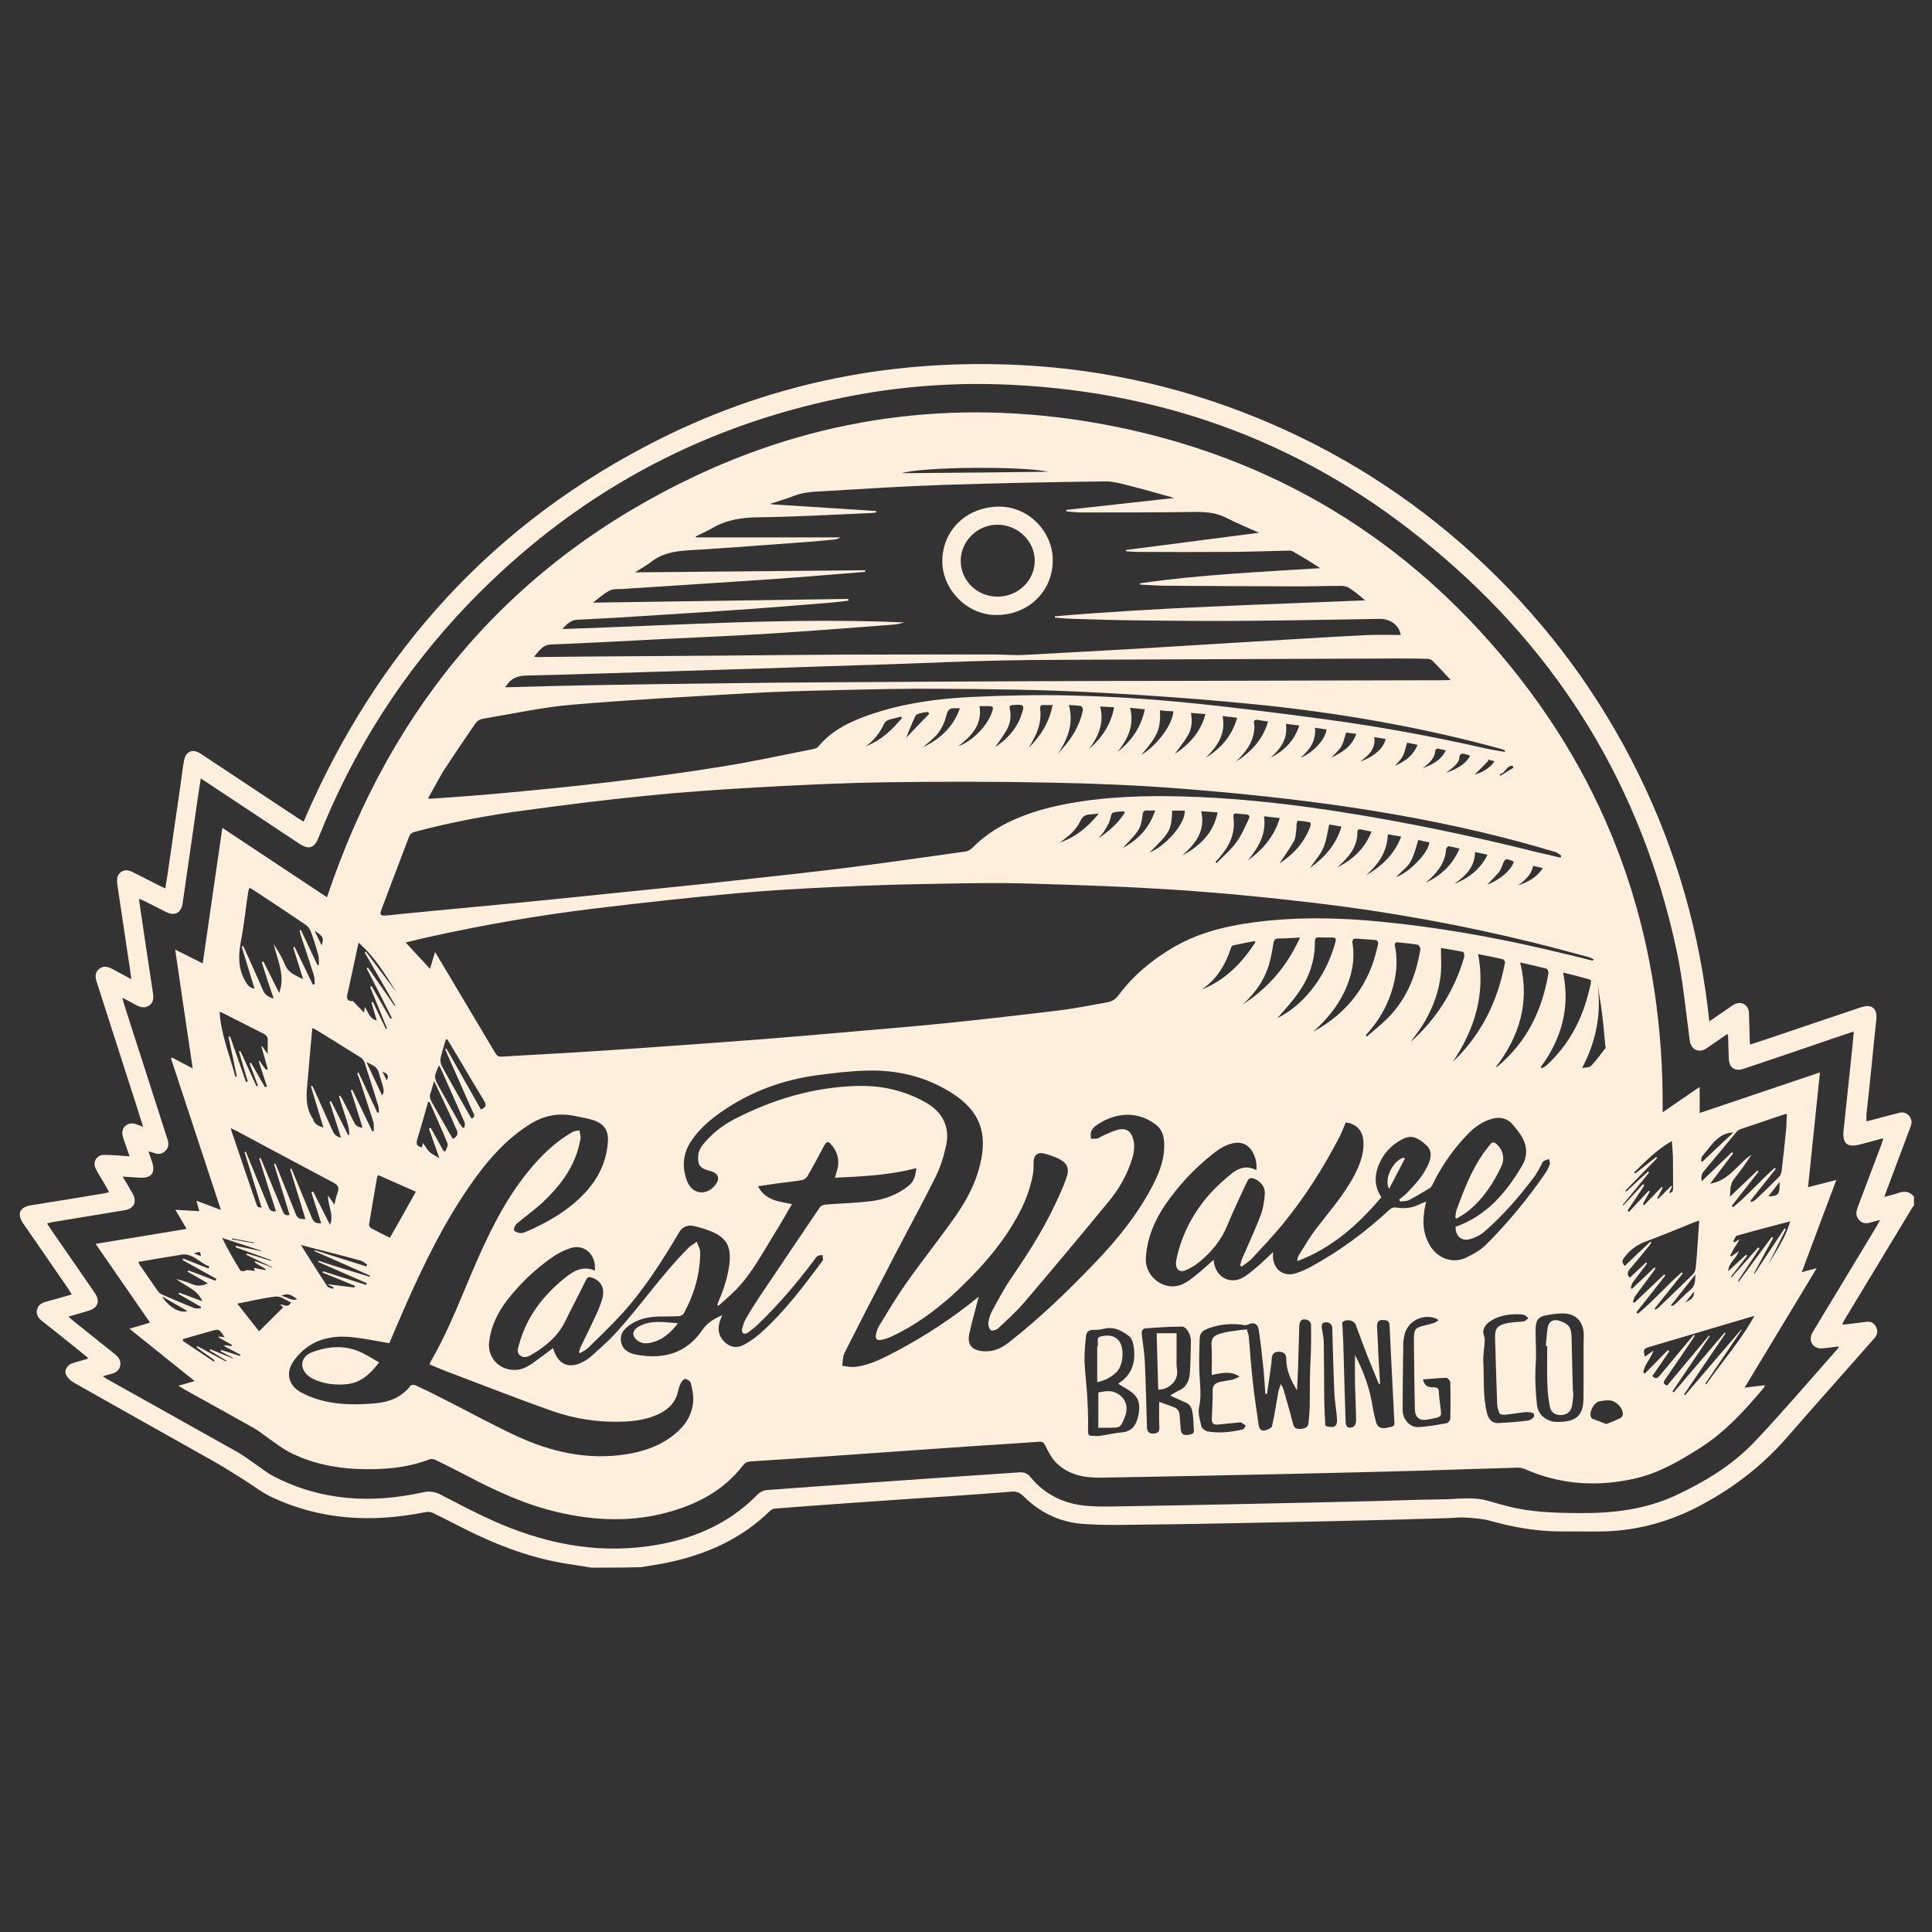 <?xml version="1.0" encoding="utf-8"?>
<!-- Generator: Adobe Illustrator 26.0.1, SVG Export Plug-In . SVG Version: 6.00 Build 0)  -->
<svg version="1.1" id="Layer_1" xmlns="http://www.w3.org/2000/svg" xmlns:xlink="http://www.w3.org/1999/xlink" x="0px" y="0px"
	 viewBox="0 0 1200 1200" style="enable-background:new 0 0 1200 1200;" xml:space="preserve">
<rect x="0" y="0" width="1200" height="1200" fill="#333333" stroke="none"/>
<style type="text/css">
	.st0{fill:#FFEFDC;}
</style>
<g>
	<path class="st0" d="M367.3,973.7c-3.9-0.6-7.8-1.3-11.7-1.9c-21.2-2.9-41.1-9.8-60.3-18.9c-8.8-4.2-17.4-8.8-26.2-13.1
		c-1.4-0.7-3.3-0.9-4.8-0.6c-32.8,6.6-64.9,5.1-95.5-9.3c-6.6-3.1-12.4-7.8-18.6-11.6c-6.1-3.8-12.2-7.7-18.5-11.2
		c-28.7-16.2-57.6-32.3-86.3-48.6c-1.8-1-3.5-2.8-4.4-4.7c-1.3-2.9,0.9-6.2,4.3-7.2c2.9-0.9,5.9-1.7,8.8-2.5c0.2,0,0.2-0.3,0.6-0.7
		c-1.8-1.5-3.6-2.9-5.4-4.4c-7.7-6.2-15.4-12.4-23.2-18.5c-2.4-1.9-3.8-4-3.1-7.1c0.7-3,2.9-4.1,5.7-4.9c5.2-1.4,10.3-2.9,15.9-4.5
		c-1-1.6-1.8-2.9-2.6-4.1c-9.2-13.3-18.4-26.7-27.6-40c-4.1-6-2.2-10.2,5-11.3c15.2-2.4,30.3-4.9,45.5-7.4c0.8-0.1,1.6-0.4,2.8-0.8
		c-0.9-1.6-1.7-3.1-2.5-4.6c-1.9-3.3-4-6.4-5.7-9.8c-2.2-4.3,0.5-8.8,5.4-8.7c5,0.1,9.9,0.5,15.6,0.9c-1.3-3.8-2.6-7.2-3.7-10.6
		c-0.5-1.4-0.9-3-0.8-4.4c0.2-3.8,3.9-6.2,7.7-5.2c1.5,0.4,3,1.1,5.2,1.9c-1.5-4.8-2.8-8.9-4.1-13c-8.3-25.8-16.5-51.5-24.8-77.2
		c-0.9-2.9-1.1-5.7,1.5-7.8c2.6-2.2,5.2-1.6,8-0.2c3.8,2.1,7.7,4.1,12.1,6.5c-0.8-5.8-1.5-10.8-2.3-15.8
		c-2.1-14.3-4.3-28.5-6.4-42.8c-0.1-0.8-0.2-1.6-0.2-2.4c-0.2-5.1,4.2-8.1,8.9-5.9c5.9,2.8,11.6,5.9,17.4,8.8c1.1,0.5,2.2,1,3.7,1.7
		c0.7-4.3,1.3-8.3,1.9-12.3c2.6-18,5.2-36,7.8-54c0.6-4.3,1.1-8.7,1.9-13c1-5.8,5.3-7.7,10.3-4.4c12.6,8.3,25.1,16.7,37.7,25
		c7.9,5.2,15.8,10.5,23.7,15.7c0.8,0.5,1.7,1,2.6,1.5c45.4-105.9,118.2-186.1,221.4-237.7c70.6-35.3,145.8-49.9,224.6-45.8
		c54,2.8,105.8,15.1,155.4,36.6c49.6,21.5,93.9,51,133,88.3c39.2,37.4,70.8,80.4,94.7,129c23.8,48.4,38.3,99.5,44,153.7
		c4.4-3,8.2-5.7,12.1-8.3c1.1-0.8,2.1-1.6,3.3-2.2c4.3-2.4,9,0.2,9.2,5.1c0.2,6,0.4,12,0.5,18c0,0.5,0.1,1,0.3,1.8
		c6.6-2.2,13.1-4.3,19.5-6.5c16.5-5.6,32.9-11.2,49.4-16.7c6.7-2.2,10.2,0.9,9.4,7.8c-1.4,12.7-2.6,25.5-3.9,38.3
		c-0.7,6.8-1.5,13.6-2.2,20.3c-0.1,1.4,0,2.8,0,4.5c6-1.6,11.8-3.1,17.6-4.6c0.8-0.2,1.6-0.4,2.4-0.6c2.5-0.8,4.7-0.2,6.4,1.7
		c1.7,1.9,2,4.1,1.1,6.5c-5,13.3-10,26.7-15,40c-0.4,1-0.8,2.1-1.4,3.9c3.4-0.9,6.2-1.5,8.9-2.5c3.8-1.3,7-0.8,9.5,2.4
		c0,1.8,0,3.7,0,5.5c-0.4,0.5-0.8,0.9-1.1,1.4c-14.1,23.3-28.1,46.5-42.2,69.8c-0.5,0.8-0.8,1.6-1.3,2.7c1-0.1,1.6-0.1,2.2-0.1
		c4.3-0.5,8.7-1.1,13-1.6c2.6-0.3,4.6,0.7,5.8,3.1c1.3,2.4,0.9,4.7-0.7,6.8c-0.5,0.6-1.1,1.2-1.6,1.8c-17.6,20-35.3,39.8-52.8,59.9
		c-15,17.3-32.8,31.1-52.9,41.9c-19.2,10.4-39.7,16.2-61.5,16.7c-8,0.2-16.1-0.1-24.2,0c-15.5,0.2-30.6-2.3-45.5-6.5
		c-5-1.4-10.4-1.8-15.6-2.1c-4.2-0.3-8.5,0.3-12.8,0.4c-14.7,0.4-29.3,0.9-44,1.2c-27.8,0.7-55.6,1.3-83.4,1.8
		c-17.9,0.4-35.9,0.7-53.8,0.9c-14.7,0.1-29.4,0.7-44-0.4c-14-1-26.5-7-36.6-17.1c-2.2-2.2-4.4-3.2-7.5-2.9
		c-11.3,0.9-22.5,1.7-33.8,2.5c-13.3,0.9-26.6,1.8-39.9,2.7c-13.7,0.9-27.4,1.9-41.1,2.9c-10.7,0.8-21.3,1.5-32,2.4
		c-1.2,0.1-2.6,0.7-3.4,1.6c-17.9,17.5-39.9,27.1-64.1,32.1c-5.3,1.1-10.6,1.8-15.9,2.7C387.3,973.7,377.3,973.7,367.3,973.7z
		 M124.7,483.5c-0.7,4.4-1.2,8.1-1.8,11.8c-3.2,22-6.3,44-9.5,66c-0.9,5.8-5,7.8-10.2,5.2c-4.6-2.3-9.1-4.6-13.6-6.9
		c-0.9-0.5-1.9-0.8-3.2-1.3c0.1,1.1,0.1,1.7,0.2,2.3c2.8,18.7,5.5,37.5,8.4,56.2c0.5,3,0.4,5.8-2.3,7.7c-2.7,1.9-5.4,1.2-8.1-0.2
		c-2.6-1.5-5.3-2.8-8.6-4.6c0.5,1.9,0.7,2.8,1,3.8c3.8,12,7.7,24.1,11.6,36.1c5.2,16.2,10.4,32.4,15.6,48.6c0.8,2.6,0.4,4.8-1.5,6.7
		c-1.9,1.9-4.3,2.2-6.8,1.3c-1-0.4-2-0.6-3.7-1.1c0.9,2.5,1.5,4.3,2.1,6.1c2.5,7.1,0,10.7-7.5,10.3c-3.3-0.2-6.6-0.4-10.6-0.7
		c2.3,3.9,4.2,7.1,6.1,10.4c3,5.3,1,9.5-4.9,10.5c-15,2.5-30,4.9-45,7.4c-1,0.2-1.9,0.5-3.2,0.8c1.1,1.7,2,3,2.9,4.4
		c8.9,12.9,17.9,25.8,26.8,38.8c3.5,5.1,1.9,9.4-4.1,11.1c-3.9,1.1-7.8,2.3-12.3,3.6c1.3,1.1,2.1,1.9,2.9,2.5
		c8.4,6.7,16.7,13.4,25.1,20.1c2.7,2.1,5,4.3,4.1,8.1c-0.9,3.8-4,4.5-7.1,5.3c-1.1,0.3-2.1,0.6-3.7,1c1.3,0.8,2.1,1.4,2.9,1.9
		c27,15.1,54.1,30.2,81.1,45.4c3.4,1.9,6.6,4.4,9.8,6.6c4,2.7,7.9,5.9,12.2,8.2c29.5,15.3,60.6,17.1,92.5,10.1
		c4-0.9,7.4-0.7,11.1,1.2c10.7,5.5,21.3,11.2,32.3,16.1c30.8,13.9,62.9,20.8,96.8,16.1c26-3.6,49.4-13,68.1-32.2
		c1.4-1.4,3.8-2.6,5.8-2.7c19.4-1.5,38.8-2.8,58.3-4.2c16.7-1.2,33.4-2.3,50-3.5c16.2-1.1,32.3-2.2,48.5-3.3
		c2.7-0.2,4.9,0.6,6.7,2.8c9,11,21,16.8,34.9,18c9.3,0.8,18.7,0.3,28.1,0.2c21.2-0.3,42.4-0.8,63.6-1.2c28.2-0.6,56.5-1.2,84.7-1.9
		c14.5-0.3,28.9-1,43.4-1.1c10.1,0,20.4-2,30.4,1.1c3.7,1.1,7.5,2.1,11.2,3.1c14.5,3.8,29.4,4.2,44.3,4.3c21,0.2,41.4-2.1,60.8-11.2
		c18.1-8.5,35-18.8,48.7-33.3c17.8-18.8,34.6-38.6,51.7-57.9c0.2-0.2,0.1-0.5,0.3-1.1c-3.6,0.4-7,1-10.4,1.2c-5.6,0.3-8.5-4.6-6-9.5
		c0.4-0.7,0.8-1.4,1.2-2.1c13-21.5,26-42.9,38.9-64.4c0.6-1,1.1-2.1,2.1-3.8c-2.2,0.6-3.7,0.9-5.1,1.4c-2.9,0.9-5.6,1.2-7.9-1.2
		c-2.4-2.5-2-5.3-0.9-8.2c4.9-12.9,9.8-25.9,14.7-38.9c0.4-1.1,0.7-2.2,1.1-3.8c-5.2,1.4-9.7,2.6-14.2,3.8c-8.3,2.2-11.3-0.5-10.4-9
		c0-0.2,0-0.4,0.1-0.6c1.7-16.5,3.5-33,5.2-49.6c0.4-3.5,0.6-7,1-10.8c-1.3,0.3-2.1,0.5-2.8,0.8c-7.8,2.6-15.6,5.3-23.5,8
		c-14.1,4.8-28.2,9.6-42.3,14.3c-5.2,1.7-8.7-0.7-9-6.1c-0.2-4.4-0.3-8.8-0.4-13.1c0-0.7-0.2-1.5-0.4-2.6c-4.7,3.2-8.9,6.3-13.2,9.1
		c-4.8,3.2-9.6,0.6-10.3-5.1c-2.5-18.6-4.2-37.3-8.1-55.6c-21.6-100.9-72.4-184.6-151.9-250.3C813.9,276.9,726.3,243.7,628,239
		c-35.2-1.7-70.1,0.9-104.7,8c-90.5,18.4-167.8,61.2-231.9,127.6c-40.8,42.4-71.9,91.1-93.6,145.8c-2.5,6.4-6,7.5-11.8,3.7
		c-15-10-30.1-20-45.1-29.9C135.7,490.8,130.6,487.4,124.7,483.5z"/>
	<path class="st0" d="M110.8,860.7c3.6-1,6.5-1.8,10.1-2.9c-13.6-10.9-26.8-21.5-40.5-32.5c4.6-1.3,8.5-2.5,12.8-3.8
		c-11.3-16.4-22.4-32.4-33.8-48.9c19.1-3.1,37.5-6.2,56.5-9.3c-2.4-4.1-4.5-7.7-7-11.9c5.3,0.3,9.8,0.6,14.9,0.9
		c-0.6-2.2-1.1-4-1.8-6.5c5.3,2,10.1,3.8,15.2,5.7c-10.4-31.5-20.7-62.8-31-94.1c0.2-0.2,0.4-0.4,0.7-0.5c4.1,2.1,8.1,4.3,12.8,6.7
		c-3.7-24.8-7.3-49-10.9-73.8c6,3,11.4,5.7,17.1,8.6c4.1-28.1,8.1-55.8,12.2-84.2c22,14.6,43.5,28.8,65,43.1
		C243.2,437.5,318.6,348.7,433.3,295c81.5-38.1,167.3-47.8,255.5-30.8c101.4,19.6,185,70.1,249.9,150.3c64.9,80.2,95,172.8,94,276.4
		c4.1-2.8,7.7-5.3,11.3-7.8c3.7-2.5,7.3-5,11.7-8c0,5.7,0,10.6,0,16.2c25.1-8.5,49.5-16.7,74.7-25.2c-2.5,24-4.9,47.4-7.4,71.3
		c5.9-1.5,11.4-2.9,17.6-4.5c-7.3,19.3-14.3,38-21.5,57.3c3.1-0.9,5.7-1.6,9.3-2.5c-15.1,25-29.8,49.3-44.8,74.2
		c4.6-0.6,8.4-1,12.6-1.5c-0.3,0.7-0.3,1.2-0.6,1.5c-11.7,13.9-23.9,27.4-39.4,37.3c-12.6,8-25.5,15.6-40.1,19
		c-23.7,5.5-46.9,4.1-69.4-5.9c-2.1-0.9-4.8-0.7-7.2-0.6c-19.4,0.5-38.7,1.2-58.1,1.8c-25.7,0.7-51.4,1.3-77,1.9
		c-18.9,0.4-37.7,0.8-56.6,1.2c-21.3,0.4-42.6,0.9-63.9,1.2c-10.4,0.2-20.3-1.7-27.9-9.3c-2.9-2.9-4.9-6.9-6.8-10.7
		c-0.9-1.8-1.6-2.4-3.6-2.3c-13.6,1-27.3,1.8-40.9,2.7c-13.4,0.9-26.8,1.9-40.3,2.8c-16.6,1.2-33.1,2.3-49.7,3.5
		c-16.1,1.1-32.1,2.2-48.2,3.2c-2.2,0.1-3.7,0.8-5.1,2.6c-11.6,15-27.3,23.5-45.1,28.6c-23.3,6.7-46.7,5.8-70.1,0.3
		c-20.1-4.7-38.7-13.3-56.8-22.9c-6.3-3.3-12.7-6.5-19.1-9.6c-1-0.5-2.6-0.6-3.7-0.2c-14.5,5.5-29.6,6.5-44.9,5.9
		c-14.9-0.7-29.3-3.8-42.6-10.8c-4-2.1-7.6-5-11.4-7.6c-3.2-2.2-6.3-4.8-9.7-6.8c-14.4-8.1-28.8-16.1-43.3-24.1
		C113.6,862.4,112.5,861.7,110.8,860.7z M989.3,596.7c0.2-0.3,0.4-0.6,0.5-0.9c-1.1-0.5-2.1-1.1-3.2-1.4c-11.3-3-22.6-6.1-34-8.9
		c-44.7-11-89.9-19.2-135.5-24.6c-28.4-3.4-57-6.2-85.5-8.1c-30.8-2.1-61.7-3.1-92.5-4c-20.1-0.6-40.2-0.2-60.3,0.2
		c-19.3,0.3-38.5,0.9-57.8,1.8c-21.1,1-42.2,2.1-63.2,4c-29.8,2.7-59.6,6-89.4,9.6c-33.7,4.1-67.1,9.9-100.3,17.2
		c-5.2,1.1-10.4,2.4-16.1,3.8c5.2,5.7,10,10.9,15.1,16.3c1.1-3.6,2-6.7,3.1-10.4c0.9,1.4,1.4,2.2,1.9,3.1
		c11.9,19.9,23.7,39.7,35.5,59.6c0.9,1.5,1.8,2.4,3.8,2.3c16.3-1,32.6-1.8,48.8-2.8c19.5-1.2,39-2.6,58.6-4
		c17.7-1.3,35.4-2.5,53.1-3.9c20.9-1.7,41.8-3.4,62.8-5.3c18.7-1.6,37.4-3.2,56-5.1c22.9-2.4,45.8-5,68.6-7.8
		c9.5-1.2,18.9-3.2,28.3-4.8c3.2-0.5,5.5-2.1,7.4-4.8c9.2-12.2,20.8-21.8,34-29.5c18.2-10.6,38.4-14.4,59-16.5
		c23.3-2.3,46.7-1.6,69.9,0.7c34.8,3.4,69.2,9.4,103.3,17.4C970.8,592.1,980.1,594.4,989.3,596.7z M349.3,390.7
		c71.2-2.3,141.6-7.2,212.3-4.1c-2.3,0.7-4.7,1.3-7.1,1.4c-25.2,1.9-50.4,3.9-75.6,5.5c-22.2,1.4-44.4,2.3-66.6,3.4
		c-23.3,1.2-46.6,2.5-69.9,3.4c-5.7,0.2-7.6,4.3-10.7,7.5c1.2,0.3,2.4,0.4,3.5,0.3c9.6-0.1,19.2-0.2,28.8-0.3
		c28.7-0.2,57.3-0.4,86-0.6c24.5-0.2,48.9-0.5,73.4-0.6c31-0.1,62-0.1,93-0.1c6.5,0,13.1,0.6,19.6,0.3c23.5-1.2,47-2.6,70.5-3.9
		c21.4-1.3,42.7-2.6,64.1-3.9c25.8-1.5,51.7-3.2,77.5-4.5c7.3-0.4,14.6-0.1,21.9-0.1c-0.8-6-6.5-10.1-13-10
		c-27.2,0.4-54.4,1-81.7,1.2c-23.9,0.2-47.7,0-71.6-0.3c-12.1-0.1-24.3-0.6-36.4-0.9c-4.1-0.1-8.1-0.5-12.1-0.8c0-0.3,0-0.6,0-0.8
		c64.1-5.5,128.3-7.2,192.7-9.9c-3.1-2.7-6.1-5.2-9.4-7.4c-1.4-0.9-3.3-1.6-5-1.6c-10.4,0-20.8,0.4-31.2,0.3
		c-26.1-0.1-52.2-0.2-78.3-0.4c-5.3,0-10.6-0.5-15.9-0.7c0-0.3,0-0.5,0-0.8c37.1-5.4,74.4-7,111.9-9.4c-5.6-3.7-11.4-7.2-17.2-10.5
		c-0.7-0.4-1.8-0.4-2.7-0.4c-12,0.3-24,0.7-36.1,0.8c-19.2,0.1-38.4,0.1-57.5,0c-2.4,0-4.8-0.3-7.1-0.4c0-0.3,0-0.5,0-0.8
		c27.2-3.5,54.4-7,82.6-10.7c-7.3-3.3-14-6-20.4-9.3c-6.7-3.5-13.7-3.7-21.1-3.6c-23,0.3-46.1,0.3-69.1,0.3c-3,0-6.1-0.5-9.1-0.7
		c0-0.3,0-0.6,0-0.9c22.1-2.4,44.1-4.9,67-7.4c-8.9-2.5-17.1-4.9-25.4-7c-5.7-1.4-11.6-3.3-17.3-3.3c-33.8,0.4-67.7,1.1-101.5,2.2
		c-24,0.8-48,2.4-72.1,3.8c-6.6,0.4-13.2,0.4-19.6,2.9c-4.8,1.9-9.7,3.3-14.6,4.9c0,0.1,0.1,0.3,0.1,0.4c21.8,1.4,43.6,2.8,65.3,4.2
		c0,0.3,0,0.6,0,0.9c-0.7,0.1-1.4,0.2-2.1,0.3c-23.6,1-47.2,2.4-70.9,2.7c-10.4,0.1-20,1.5-28.9,6.8c-3.3,1.9-6.8,3.4-10.2,5.1
		c0.1,0.2,0.1,0.4,0.2,0.6c29.9,0,59.7,0,89.6,0c-1.1,0.8-2.3,1.1-3.5,1.3c-5.2,0.5-10.3,1-15.5,1.4c-25,1.8-50,3.8-75,5.3
		c-8.7,0.5-16.7,1.8-23.6,7.3c-2.9,2.3-6.2,4-9.9,6.4c48.2-0.4,95.6-0.9,143-1.3c0,0.3,0,0.6,0,0.9c-0.4,0.1-0.8,0.2-1.2,0.2
		c-18.8,1.5-37.6,3.1-56.4,4.4c-30.9,2.1-61.8,4.1-92.8,6.1c-2.8,0.2-6.1-0.2-8.4,1c-3.7,1.9-6.8,4.9-10.3,7.5
		c53.1-0.8,105.8-1.5,158.6-2.3c0,0.4,0,0.7,0.1,1.1c-3.6,0.4-7.2,0.9-10.8,1.2c-16.5,1.3-32.9,2.7-49.4,3.9
		c-20.7,1.5-41.5,2.8-62.2,4.1c-15.1,1-30.1,1.9-45.2,2.6C355.1,384.8,352.5,387.1,349.3,390.7z M969.2,532.7
		c0.2-0.4,0.4-0.8,0.6-1.2c-1.2-0.7-2.2-1.8-3.5-2.2c-6.9-2.1-13.9-4.1-20.8-6c-69.6-18.8-140.7-27.9-212.3-33.5
		c-26.9-2.1-53.9-3.2-80.9-3.7c-34.1-0.7-68.3-0.7-102.5-0.2c-26.8,0.4-53.6,1.7-80.3,3.2c-22.9,1.3-45.8,2.9-68.6,5.2
		c-24.9,2.5-49.8,5.6-74.7,9c-23,3.1-45.9,7.3-68.3,13.3c-1.9,0.5-3.2,1.3-3.9,3.3c-5.6,14.9-11.4,29.8-17,44.8
		c-1.4,3.6-0.7,4.3,3.3,3.9c7.7-0.8,15.4-1.6,23.1-2.3c20-1.9,40-3.8,59.9-5.7c21.4-2.1,42.8-4.3,64.2-6.5c22.4-2.3,44.8-4.5,67.2-7
		c24.5-2.7,49-5.3,73.5-8.4c23.9-3,47.6-6.5,71.4-9.8c1.6-0.2,3.3-1.2,4.4-2.3c5.6-5.7,12-10.4,19.1-14.2
		c15.1-8,31.5-12.1,48.3-14.6c24.7-3.7,49.6-3.8,74.4-2.7c28.7,1.3,57.3,4.6,85.7,9c41.7,6.5,83,15.1,123.9,25.4
		C960,530.5,964.6,531.6,969.2,532.7z M265.8,496c1.3,0.1,1.7,0.1,2.1,0.1c14.5-1.1,29.1-2,43.6-3.4c22.6-2.1,45.3-4.3,67.8-7
		c23.4-2.8,46.7-5.9,69.9-9.7c18.8-3,37.4-7.1,56.1-10.8c1-0.2,2.3-0.6,2.9-1.4c8.4-10.2,19.7-15.6,31.8-19.8
		c20.6-7.1,42-10.1,63.6-11.1c20.9-1,41.8-1.4,62.6-0.9c22.6,0.6,45.2,1.9,67.7,4.1c29.9,2.9,59.7,6.7,89.5,10.7
		c33.4,4.5,66.6,10.6,99.5,18.1c3.9,0.9,7.8,1.4,11.7,2.1c0.1-0.3,0.1-0.6,0.2-0.9c-0.9-0.3-1.8-0.7-2.7-1
		c-5.7-1.5-11.4-3.1-17.1-4.5c-46.2-11.5-93-19.1-140.3-23.6c-33.4-3.2-66.8-5.6-100.3-7.2c-30.1-1.5-60.3-1.8-90.5-2
		c-22.1-0.2-44.2,0.4-66.4,0.9c-17.6,0.4-35.3,0.9-52.9,1.9c-36.4,2.1-72.9,4-109.2,7.1c-18.7,1.6-37.2,5.7-55.8,8.8
		c-1.6,0.3-3.4,1.5-4.3,2.8c-7,10.2-13.9,20.4-20.6,30.7C271.7,485.2,269,490.4,265.8,496z M607.9,805.4c-0.3,1.3-0.7,2.5-1,3.8
		c-1.6,6.3-3.4,12.6-4.8,18.9c-1.6,7.2,1.6,10.7,8.9,11.2c5.9,0.4,10.7-1.7,15.2-5.2c19.7-15.3,37.5-32.6,54.7-50.6
		c13.5-14.1,25.7-29.3,34.8-46.7c3.9-7.5,7.2-15.3,7.4-24c0.2-5.5-0.5-10.8-5.5-14.5c-12.3-9.2-26.3-6.6-36.7,0.7
		c-1.3,0.9-2.5,2.2-3.1,3.7c-0.6,1.3-0.2,3-0.2,4.6c1.3-0.1,2.7,0.1,4-0.2c1.1-0.2,2-1,3-1.5c3.1-1.3,6.1-2.9,9.3-3.8
		c5.5-1.5,8.8,0.7,10.1,6.3c1.2,5.1-0.1,9.9-1.8,14.6c-3.1,8.6-7.7,16.5-13.5,23.5c-17.2,20.9-34.6,41.7-52.2,62.4
		c-5.1,5.9-10.9,11.2-16.7,16.6c-1,0.9-3.7,1.6-4.4,1c-1.1-0.9-1.7-3.2-1.5-4.7c0.3-2.5,1.1-5,2.3-7.2c3.8-7,7.5-14,12-20.6
		c9.9-14.5,19.4-29.2,26.9-45.1c2.6-5.6,5.3-11.2,7.3-17.1c2.1-6.1,0.3-9.4-5.5-12.1c-2.7-1.2-5.5-2.2-8.3-2.9
		c-4.1-1.1-6.7,1.1-6.6,5.4c0,2.4,0,4.9-0.4,7.3c-1.7,9.7-5.4,18.8-10.2,27.3c-10.1,18-23.8,33-38.8,47C581,814,568.4,823.3,554,830
		c-2.1,1-4.4,1.8-6.6,2.2c-2.7,0.6-3.9-0.7-3.3-3.4c0.4-1.9,1-3.8,2-5.4c5.4-8.8,10.7-17.8,16.7-26.3c9.7-13.7,20.2-26.9,29.9-40.6
		c7.2-10.2,13.2-21,16.1-33.4c4.8-19.8-0.5-33.3-17.6-44.2c-16.5-10.5-34.7-14.6-53.9-13.9c-9.9,0.3-19.7,1.5-29.5,2.8
		c-21.8,2.9-41.8,10.3-59.9,22.9c-7.2,5-13.8,10.8-18.7,18.2c-5.2,7.8-5.7,16.3-2.4,24.8c3.1,7.9,11.4,9.2,16.9,3
		c3.9-4.4,2.8-8-2.7-9.4c-6.1-1.5-7.9-3.6-7.3-9.9c0.2-2.3,1.4-4.7,2.9-6.5c5.3-6.5,11.9-11.8,19.4-15.7c24-12.4,49.4-20,76.6-20.7
		c15-0.4,29.1,2.8,42.3,10.2c10.3,5.8,15.2,15,12.8,26.5c-1.4,6.7-3.5,13.5-6.5,19.6c-8.1,16.3-16.9,32.3-25.3,48.5
		c-10.5,20.2-21,40.5-31.3,60.9c-1.2,2.3-1.1,5.4-1.5,8.1c2.7,0.3,5.4,1,8,0.7c9.4-1.1,17.6-5.5,25.8-9.8
		C574.8,829.7,591.9,818.5,607.9,805.4z M266.7,847.4c0.4-0.8,0.6-1.4,0.9-1.9c9.7-16.6,16.7-34.4,24.2-52.1
		c8.7-20.5,17.8-40.7,30.9-58.8c9.1-12.4,19.4-23.7,32.9-31.5c1.2-0.7,2.8-0.7,4.3-1c0.2,1.4,0.6,2.8,0.7,4.2
		c0.1,0.9-0.2,1.8-0.4,2.7c-3,15.3-11.8,27.1-22.8,37.5c-5.2,4.9-11.1,9-16.5,13.6c-1,0.9-1.9,2.8-1.6,4c0.2,0.8,2.4,1.6,3.7,1.8
		c1.3,0.1,2.8-0.4,4.1-1c12.7-5.5,24.6-12.3,34.5-22.2c9.4-9.4,15.2-20.5,16-34c0.4-7.7-3.6-11.1-9.2-13c-3.5-1.1-7.1-1.6-10.7-2.4
		c-10.6-2.4-20.2-0.5-29.4,5.5c-13.5,8.7-23.9,20.2-33.2,33c-18.1,25-31.5,52.5-43.9,80.6c-3.2,7.3-6.3,14.7-9.4,21.9
		c-7.8-1.3-15.1-2.9-22.6-3.7c-14.6-1.6-27.3,1.8-36.5,14.3c-5.4,7.3-3.9,15.2,3.9,19.7c1.6,0.9,3.3,1.7,4.9,2.4
		c13.2,5.6,26.9,5.8,40.9,4.7c9-0.7,16.9-3.6,22.6-11c0.4-0.6,2.2-0.7,3-0.3c5.7,2.6,11.4,5.4,17,8.3c15.3,7.7,30.3,16,45.8,23.2
		c21.5,10,44.1,15.1,68,11.4c10.9-1.7,21.2-5.2,29.9-12.2c6.8-5.4,11.4-12.3,11.9-21.2c0.2-3.6-0.7-7.4-1.6-11
		c-0.3-1.1-2.2-2.3-3.4-2.4c-0.9,0-2.2,1.5-2.8,2.7c-0.9,1.7-1.3,3.6-1.8,5.5c-1.5,6.3-5.6,10.5-11.3,13.3c-7.1,3.5-14.7,4.7-22.5,5
		c-15,0.6-29.8-1.6-43.9-6.5c-22.7-8-45-16.8-67.5-25.3C272.8,850,269.8,848.7,266.7,847.4z M780.3,726.8c0.9-5.7-1.9-13-6.3-15.6
		c-1.8-1.1-4.2-1.6-6.3-1.4c-5.9,0.6-10.7,3.9-15.1,7.5c-11.1,8.8-20.6,19.1-28.7,30.8c-6.9,10.1-11.5,21.1-12.2,33.4
		c-0.5,8.6,6.4,16.5,15,17.4c6.3,0.7,10.9-2.7,15.4-6.3c4-3.1,7.7-6.6,11.7-10.1c0.1,0.8,0.1,1.2,0.2,1.7
		c1.5,9.4,10.4,13.9,18.4,9.1c3.1-1.9,5.9-4.3,8.7-6.7c3.3-2.8,6.4-5.9,9.6-8.9c0,1-0.1,2.2,0,3.3c0.5,7.7,6.7,12.2,14,9.9
		c3.1-1,6.1-2.2,9-3.8c17.9-9.7,34.2-21.7,49.2-35.6c1.4-1.3,2.7-1.8,4.9-1.4c2.8,0.5,5.9,0.4,8.7-0.2c3.1-0.7,6-2.3,9.3-3.6
		c-0.2,0.9-0.4,1.8-0.6,2.7c-1.8,9-1.7,17.6,3.6,25.6c4.9,7.3,13.7,10.3,21.7,6.6c4.5-2.1,9.2-4.8,12.7-8.3
		c13.5-13.5,25.6-28.2,36.5-44c1.2-1.7,2.2-3.7,2.9-5.7c0.3-0.9-0.3-2.2-0.4-3.3c-1.1,0.4-2.4,0.6-3.4,1.3c-0.8,0.5-1.1,1.7-1.6,2.6
		c-1.4,2.5-2.7,5.1-4.4,7.3c-9.2,12.3-19.2,23.8-30.8,33.9c-2.5,2.2-5.8,3.8-9.1,4.7c-5.3,1.4-9-2.2-8.8-7.7
		c19.1-6.8,31.3-21,41.2-37.8c4-6.7,3.2-13.5-1.1-19.8c-1.4-2-2.9-3.9-4.5-5.8c-3.6-4.2-8.2-5.1-13.3-3.6
		c-5.5,1.6-10.1,4.8-14.1,8.8c-9.1,9.2-16.5,19.7-22.2,31.3c-0.5,1.1-1.1,2.3-2.1,2.9c-4.2,2.6-8.5,5.1-12.9,7.4
		c-1.6,0.8-3.6,0.6-5.4,0.9c-0.2-0.4-0.5-0.8-0.7-1.2c1.6-1.4,3.4-2.6,4.9-4.1c5.3-5.5,10.5-11.2,13.5-18.4
		c2.1-5.1,1.5-8.7-1.7-11.5c-5.9-5.3-9.8-6.2-15.1-3.3c-6.8,3.7-11.7,9.1-14.5,16.4c-2.6,6.8-2.2,13.3,1.9,19.4
		c-14.6,17.3-30.9,31.7-52.2,39.7c0-1.3,0.2-2.4,0.7-3.3c3.7-5.8,7-11.7,11.2-17.1c8.1-10.6,17-20.6,23.3-32.5
		c3.4-6.4,6-13,5.9-20.3c-0.1-7.5-4.1-12.1-11-12.9c-1.4,3.2-2.6,6.4-4.2,9.5c-9.9,19-21.4,37.1-35,53.7
		c-6.1,7.4-12.7,14.4-19.2,21.4c-1.8,1.9-4.2,3.3-6.3,4.9c-0.3-0.2-0.6-0.5-0.9-0.7c0.4-1.4,0.6-2.9,1.2-4.2
		c3.8-8.8,7.9-17.5,11.3-26.4c1.7-4.4,2.5-9.2,2.8-13.9c0.3-4.8-3.4-8.8-8.1-9.8c-0.7-0.2-2.1,0.6-2.4,1.2
		c-4.3,9.2-8.8,18.4-12.6,27.8c-3.8,9.6-10.1,17.1-18,23.5c-2.5,2-5.4,3.7-8.4,4.9c-3.3,1.3-5.6-0.5-5.7-4.1c0-1.1,0.2-2.2,0.4-3.3
		c3.3-15.2,10.4-28.5,20.6-40.1c4.4-4.9,9.4-9.3,14.5-13.4C770.3,725,775.1,724,780.3,726.8z M448.6,816.9c-0.7,1.7-1.3,3-1.7,4.4
		c-1.4,5.1-0.2,9.4,3.9,12.9c4.1,3.4,8.4,2.9,12.5,0.4c3.5-2.1,6.8-4.5,9.8-7.2c14.3-12.9,25.8-28.2,37.3-43.6
		c0.3-0.4,0.7-0.9,0.7-1.3c0-1-0.1-2-0.2-3c-1,0.2-2.2,0.1-3,0.6c-1,0.6-1.7,1.8-2.4,2.8c-10.6,14.1-22,27.5-34.8,39.8
		c-2,1.9-4.2,3.6-6.4,5.2c-0.7,0.5-2.1,0.6-2.7,0.2c-0.6-0.4-0.9-1.8-0.7-2.6c0.6-2.2,1.2-4.4,2.3-6.3c3-5.2,6.2-10.3,9.6-15.3
		c12.1-18,24.2-36,36.4-54c0.6-0.9,2.2-1.6,3.4-1.7c9.1-0.7,18.3-1,27.4-2c9-1,17.4-4,24.6-9.9c3.4-2.8,4-6.5,4.6-10.8
		c-16.8,4.5-33.5,5.2-50.6,6c0.5-1.7,0.9-3.1,1.3-4.4c1.8-6.1,0.5-11.5-3.6-16.2c-2-2.3-3-1.9-4.4,0.7c-3.4,6.4-6.8,12.8-10.4,19
		c-0.6,1.1-2.2,2.2-3.4,2.4c-5.2,0.9-10.5,1.4-15.8,2.1c-3.7,0.5-7.4,1.1-11.5,1.7c4.6,8.8,12.9,9.5,21.1,11.1
		c-3.6,6.2-7,12.2-10.7,18.1c-7.5,12.1-14.1,24.9-24.2,35.2c-3.4,3.5-7.2,6.6-10.8,9.9c-0.2-0.2-0.5-0.4-0.7-0.7
		c0.4-1.1,0.9-2.2,1.3-3.3c3.1-7.2,5.4-14.7,6.3-22.6c1.1-10.3-1.9-15.8-11.5-19.7c-3.4-1.4-6.9-2.4-10.5-3.3c-4-0.9-7.2,0.6-9,3.5
		c-10.6,17.9-21.7,35.5-35.7,50.9c-6.7,7.4-14,14.3-21.1,21.3c-1.4,1.4-3.4,2.2-5,3.3c-0.2-0.2-0.5-0.5-0.7-0.7c0.3-1,0.6-2.1,1-3.1
		c2.8-5.8,5.7-11.5,8.4-17.3c1.9-4.1,3.8-8.1,5-12.4c2-6.8-0.6-11.5-6.5-13.5c-1.6-0.5-2.5-0.4-3.4,1.3c-4.3,8.8-8.9,17.4-13.2,26.2
		c-4.4,8.9-11.7,15-20,20c-2.3,1.4-5.1,2.9-7.7,1c-2.8-2.1-1.3-5-0.6-7.6c4.7-16.7,14.8-29.8,28.1-40.5c5.4-4.4,11.2-8,18.8-4.7
		c0-1.3,0.1-2.2,0-3.1c-0.7-8.5-7.8-13.5-15.7-10.7c-3.6,1.3-7.2,3-10.3,5.2c-10.9,7.5-20.4,16.5-28.5,27
		c-5.9,7.6-10,16.1-11.2,25.8c-1.1,9.5,5.8,17.3,15.4,17.5c4.4,0.1,8-1.7,11.3-4c4.4-3,8.7-6.4,13-9.6c3,10.7,10.5,13.6,20,7.8
		c1.2-0.8,2.5-1.5,3.5-2.5c4.7-4.3,9.7-8.5,14.1-13.2c16.3-17.5,29.7-37.6,46.7-54.5c1.4-1.4,3.3-2.4,5-3.6c0.7,2.1,2.1,4.2,2.1,6.3
		c0,13.6-3.7,26.3-10.2,38.2c-0.5,0.9-2,1.7-3.1,1.7c-3.9,0.2-7.7,0.2-11.6,0.2c-6.2,0.1-12.2,1.1-17.5,4.4c-4.1,2.6-7.6,5.7-6.8,11
		c0.8,5.5,5.3,7.6,10.1,8.4c16.6,3,30.7-1.1,40.5-15.5C439.4,821.5,443.5,819.1,448.6,816.9z M313.7,426.9c18-0.5,35.5-1,53-1.3
		c28-0.5,56.1-0.9,84.1-1.2c20.7-0.3,41.4-0.5,62.1-0.6c43.3-0.3,86.7-0.5,130-0.7c30.5-0.1,61-0.2,91.5-0.2
		c40.3-0.1,80.6-0.2,120.9-0.3c14.1,0,28.2-0.1,42.2-0.1c0.9,0,1.9-0.1,3.5-0.2c-4.1-4.4-7.6-8.3-11.4-12c-0.7-0.7-2.2-1.1-3.3-1.1
		c-6-0.2-12-0.2-18-0.2c-59.7,0.2-119.3,0.5-179,0.7c-21.9,0.1-43.9,0.1-65.8,0.5c-23.8,0.5-47.7,1.6-71.5,2.4
		c-25.3,0.8-50.5,1.6-75.8,2.5c-25.7,0.8-51.3,1.6-77,2.4c-24,0.7-48.1,1.6-72.1,2.1c-5.5,0.1-9.6,1.6-12.5,6.2
		C314.5,425.9,314.3,426.2,313.7,426.9z M774.4,825.6c0.4,1.4,1,2.9,1.2,4.3c0.9,9.3,1.4,18.7,2.5,28c1,9.2,2.4,18.3,3.7,27.5
		c0.3,2,1.7,3.6,3.8,3.1c1.7-0.4,4.2-1.5,4.5-2.7c1.6-7,2.6-14.2,3.9-21.3c0.3-1.5,0.9-2.8,1.6-4.9c0.7,1.5,1.2,2.1,1.4,2.7
		c2.1,7.4,4.3,14.8,6.2,22.3c0.7,2.8,2.6,3.1,4.9,2.9c2.2-0.2,4.4-0.9,4.6-3.5c0.4-3.4,0.7-6.9,0.8-10.4c0.1-6.9,0-13.9,0.2-20.8
		c0.1-5.4,0.5-10.8,0.6-16.1c0.1-4.5,0.1-9.1,0-13.6c0-2-1.3-3.1-3.2-3.5c-2.8-0.5-3.9,0.6-4.1,4.5c-0.3,9.1-0.5,18.1-0.8,27.2
		c-0.1,3.9-0.4,7.7-0.6,12.3c-3.9-6.5-6.7-12.6-6.7-19.5c0-2.7-1.1-4.3-4.2-4.5c-3.1-0.2-4.5,1.2-4.8,4.1c-0.1,1-0.1,2-0.2,3
		c-0.9,6.4-1.8,12.7-2.7,19.1c-0.4,0-0.7-0.1-1.1-0.1c-0.3-4.7-0.6-9.5-1-14.2c-0.9-8.6-1.8-17.2-3.1-25.7c-0.6-3.7-3.3-4.7-6.6-3.1
		c-0.6,0.3-1.3,0.5-1.9,0.4c-7.7-1.3-15.2-0.8-22.5,1.9c-4.3,1.6-5.6,2.9-5.7,7.5c-0.2,6.2-0.4,12.3-0.2,18.5
		c0.2,7.6,1.6,15.2-0.1,22.9c-0.9,3.7,0.5,8.1,1.4,12c0.3,1.3,2.4,2.9,3.9,3.2c3.4,0.6,6.9,0.7,10.3,0.5c3.8-0.2,7.6-0.9,11.4-1.7
		c0.8-0.2,1.3-1.5,2-2.4c-0.9-0.6-1.8-1.4-2.8-1.9c-0.6-0.3-1.4,0-2.1,0c-4.1,0.4-8.3,0.8-12.4,1.2c-2.8,0.3-4-0.9-3.8-3.7
		c0.2-5.8,0.6-11.6,0.5-17.4c-0.1-3.3,1.7-4.6,4.3-5.3c2.7-0.6,5.4-0.9,8.1-1.5c1.3-0.3,2.5-1.1,4.3-1.9c-5.9-3.9-11.2-2-17.3-1
		c0-6.2,0.3-12-0.1-17.8c-0.4-5.2,1.4-6.8,6.6-8.2c3.9-1.1,7.9-1.3,11.9-2C771.7,826.2,772.8,825.9,774.4,825.6z M162.6,597.7
		c0.3-0.2,0.6-0.3,1-0.5c3.3,6.5,6.5,12.9,9.8,19.5c4-10.8-1.1-20.3-3.4-30.3c2.7,4.3,5.3,8.5,7.2,13.1c2.1,5.1,6.8,6.4,11.1,8.7
		c-2.1-6.6-4.2-13.2-6.2-19.8c0.3-0.1,0.6-0.2,0.9-0.3c3.8,7.8,7.6,15.7,11.3,23.5c0.4-0.1,0.8-0.2,1.2-0.3c-0.2-1.9,0-3.9-0.6-5.7
		c-2.6-8.2-5.3-16.2-8-24.4c-0.4-1.1-0.6-2.3-0.8-3.4c0.3-0.1,0.5-0.1,0.8-0.2c3.4,7.3,6.9,14.6,10.3,21.9c0.3-0.1,0.6-0.1,0.9-0.2
		c-0.1-2,0.1-4.2-0.4-6.1c-1.3-4.9-2.9-9.8-4.6-14.5c-0.6-1.7-1.9-3.4-3.4-4.4c-10.7-7.3-21.5-14.4-32.3-21.5
		c-0.7-0.5-1.5-0.9-2.5-1.4c-0.3,1.1-0.7,2-0.8,2.9c-1.5,10-2.5,20-4.4,29.9c-1.7,9-2,17.6,3,25.8c1.2,2.1,2.5,3.5,5.4,4.1
		c-2.8-9-5.4-17.6-8-26.2c0.3-0.1,0.6-0.2,0.9-0.3c0.5,1,1,1.9,1.4,2.9c3.6,8.1,7.4,16.1,10.8,24.3c1.3,3.1,3.5,4.5,6.8,5.4
		C167.3,612.5,164.9,605.1,162.6,597.7z M221.9,666.5c0.3-0.1,0.5-0.2,0.8-0.3c3.9,8.3,7.8,16.6,11.7,25c0.3-0.1,0.6-0.2,1-0.3
		c-0.2-1.5-0.1-3.2-0.6-4.6c-2.7-8.7-5.5-17.5-8.3-26.2c-0.4-1.2-1.3-2.5-2.4-3.2c-9.1-5.8-18.3-11.4-27.5-17.1
		c-0.7-0.4-1.5-0.8-2.5-1.3c-0.2,1-0.3,1.5-0.3,2.1c-0.8,9-1.7,18-2.4,27c-0.7,9.3-2.8,18.8,3,27.5c0.1,0.1,0.1,0.2,0.1,0.3
		c0.9,2.9,3.2,3.9,6.4,5c-2.7-8.9-5.3-17.3-7.8-25.7c0.3-0.1,0.5-0.2,0.8-0.3c0.4,0.8,0.8,1.5,1.2,2.3c3.9,8.6,7.8,17.3,11.6,25.9
		c1,2.2,2.4,3.5,5.1,4c-2.4-7.6-4.8-15-7.1-22.3c0.3-0.1,0.6-0.2,0.9-0.4c3.5,7,7.1,14.1,10.6,21.1c0.3-0.1,0.5-0.1,0.8-0.2
		c-0.2-1.8-0.2-3.7-0.7-5.5c-1.4-5-3.1-9.9-4.7-14.9c-0.4-1.2-0.7-2.4-1-3.6c0.2-0.1,0.5-0.2,0.7-0.3c0.5,0.8,1.1,1.6,1.5,2.5
		c2.5,4.8,4.9,9.6,7.3,14.4c1,2,2.6,2.8,5.1,3c-2.5-7.9-4.9-15.5-7.3-23.2c0.3-0.1,0.6-0.3,0.9-0.4c4.1,8.6,8.3,17.2,12.4,25.8
		c0.3,0,0.7-0.1,1-0.1c-0.1-2,0.2-4.1-0.4-6c-2.9-9.2-6-18.4-9-27.6C222.4,668.5,222.2,667.5,221.9,666.5z M161,719.5
		c0.3-0.1,0.5-0.2,0.8-0.3c0.4,0.9,0.8,1.8,1.2,2.7c4.1,10,8.3,19.9,12.4,29.9c0.7,1.8,1.5,3.6,4.5,2.8c-3.3-10.6-6.5-21.1-9.7-31.6
		c0.3-0.1,0.5-0.2,0.8-0.3c0.4,1,0.9,2,1.3,3c3.8,9.5,7.7,19.1,11.5,28.6c1.1,2.7,3,3.1,5.9,2.8c-3.2-10.5-6.4-20.8-9.5-31
		c0.3-0.1,0.5-0.2,0.8-0.3c0.5,1.3,1.1,2.5,1.6,3.8c3.7,9,7.5,18,11.2,27.1c1.1,2.6,2.9,3.3,5.7,3.1c-2.1-6.6-4.1-12.9-6.1-19.2
		c0.4-0.2,0.7-0.3,1.1-0.5c3.5,6.8,6.9,13.6,10.5,20.7c2.5-6.4-1.3-11.7-1.3-18.3c1.6,2.2,2.6,3.7,4,5.7c0.7-2.9,1.1-5.3,2-7.5
		c1.2-3.2,0.1-4.8-2.9-6.3c-19.9-10.5-39.7-21.2-59.6-31.8c-1-0.6-2.1-1-3.9-1.9c0.5,1.8,0.8,2.9,1.2,3.9
		c4.8,14.2,9.6,28.3,14.5,42.5c0.9,2.7,1,2.7,3.5,3c-3.5-11.5-7.1-23-10.6-34.5c0.3-0.1,0.5-0.2,0.8-0.3c0.6,1.6,1.3,3.1,1.9,4.7
		c4.1,9.9,8.1,19.8,12.2,29.7c0.8,2.1,2.1,3.1,4.6,2.6C167.8,741.4,164.4,730.5,161,719.5z M1109.9,692c-0.7,0-1.2,0-1.5,0.1
		c-9.2,3.1-18.3,6.2-27.5,9.3c-0.9,0.3-1.8,1-2.4,1.7c-6.7,8.1-13.3,16.2-20.1,24.2c-1.6,1.9-1.9,3.8-1.4,6.4
		c6.4-6.2,12.6-12.2,18.8-18.1c0.2,0.2,0.5,0.5,0.7,0.7c-4.7,6.2-9.3,12.3-14.3,18.9c12-1.9,17.1-12.4,25.7-18
		c-3.4,5.2-6.9,10.1-10.7,14.9c-2.6,3.2-2.4,6.8-2.7,11.2c6.1-5.8,11.6-11.1,17.1-16.3c0.2,0.2,0.5,0.4,0.7,0.7
		c-5.6,7.1-11.1,14.2-16.7,21.3c0.3,0.3,0.6,0.5,0.9,0.8c9.2-7.5,16.9-16.6,25.8-24.4c0.2,0.2,0.5,0.4,0.7,0.6
		c-5.3,6.6-10.6,13.2-15.8,19.9c0.2,0.2,0.4,0.4,0.7,0.7c0.9-0.5,2-0.9,2.7-1.6c4.9-4.6,9.7-9.3,14.5-14.1c0.8-0.8,1.3-2.3,1.5-3.5
		c1.1-9.3,2.1-18.6,3-27.9C1109.6,697.1,1109.7,694.6,1109.9,692z M1025.1,771.2c0.2,0.2,0.4,0.4,0.6,0.6c-0.5,0.7-0.9,1.3-1.4,2
		c-4,4.9-8,9.8-12.1,14.6c-1.5,1.8-1.7,3.2,0.1,5.2c3.4-3.2,6.8-6.4,10.1-9.5c0.2,0.2,0.4,0.4,0.6,0.6c-0.6,0.8-1.1,1.6-1.7,2.4
		c-2.4,3.2-4.9,6.3-7.2,9.5c-0.7,1-0.8,2.3-1.2,3.5c0.3,0.1,0.5,0.2,0.8,0.4c4.7-4.4,9.3-8.9,14-13.3c0.2,0.2,0.4,0.4,0.6,0.5
		c-0.5,0.8-1,1.6-1.6,2.4c-3.6,4.9-7.3,9.8-10.9,14.7c-0.8,1.1-1.1,2.5-1.6,3.8c0.3,0.2,0.6,0.4,0.9,0.6
		c6.2-5.9,12.4-11.8,18.6-17.7c0.2,0.2,0.5,0.5,0.7,0.7c-6,7.6-12,15.3-18,22.9c0.3,0.3,0.6,0.6,0.9,0.9
		c9.6-7.9,17.8-17.5,27.2-25.7c0.2,0.2,0.5,0.4,0.7,0.6c-5.8,7.3-11.7,14.6-17.5,21.9c0.2,0.2,0.3,0.4,0.5,0.6
		c0.6-0.4,1.3-0.7,1.9-1.2c7.2-6.9,14.4-13.8,21.5-20.8c0.8-0.8,1.3-2,1.5-3.2c0.5-3.6,0.7-7.3,1-10.9c0.4-6.3,0.8-12.5,1.3-19.2
		c-1.4,0.5-2.4,0.8-3.4,1.2c-9.8,3.9-19.6,8.1-29.5,11.7c-5.7,2.1-10.1,5.3-13.7,10.1c-1.5,2-1.4,3.3,0.4,5.2
		C1014.5,781.1,1019.8,776.2,1025.1,771.2z M857.2,859.5c-0.2,0.1-0.5,0.1-0.7,0.2c-2.4-5.9-4.9-11.7-7.2-17.6
		c-2.5-6.4-4.8-12.8-7.2-19.2c-0.1-0.3-0.2-0.6-0.4-0.8c-1.7-2.1-3.9-2.4-6.3-1.8c-2.4,0.6-1.6,2.5-1.5,4c0,2.8,0.3,5.7,0.4,8.5
		c0.5,17,0.9,34,1.5,51c0,1,0.8,2.6,1.6,2.8c1.1,0.3,2.9,0,3.6-0.7c0.9-0.9,1.3-2.5,1.3-3.8c-0.1-7.6-0.5-15.3-0.7-22.9
		c-0.1-5.8,0-11.5,0-17.4c0.2,0.4,0.5,0.6,0.6,1c5.2,10,8.8,20.5,10.5,31.7c0.5,3,1.3,6,2,8.9c0.7,2.9,2.8,3.8,5.5,3.6
		c1.2-0.1,2.4-0.5,3.6-0.7c1.7-0.2,2.4-1,2.3-2.9c-0.3-3.9-0.4-7.7-0.6-11.6c-0.8-16.1-1.7-32.1-2.4-48.2c-0.1-2.9-1.1-3.8-4.8-3.7
		c-2.4,0.1-3,1.7-3,3.8c0.1,2.5,0.2,5.1,0.4,7.6C856,840.6,856.6,850.1,857.2,859.5z M726.8,866.8c2.2-1.3,4-2.5,5.8-3.3
		c4.8-2.3,6.2-6.6,6.5-11.3c0.4-6.4,0.4-12.8,0.6-19.2c0.1-3.8-2.7-9-5.5-9c-7.5,0-15,0.5-22.4,1c-2.3,0.1-2.8,1.8-2.6,4
		c0.7,5.7,1.6,11.5,1.9,17.2c0.6,13.5,0.9,27.1,1.3,40.6c0.1,2.7,1.6,3.9,4.4,3.6c2.5-0.2,3.4-1.4,3.3-4c-0.3-5.1-0.1-10.1-0.1-15.7
		c3.2,1.2,6.2,2.3,9.3,3.4c2.3,0.9,3.2,2.6,3.4,5c0.2,2.9,0.4,5.9,0.7,8.8c0.2,2.4,1.4,3.7,4,3.4c3.9-0.5,4.4-1,4.1-4.1
		c-0.3-2.8-0.2-5.7-0.6-8.4c-0.4-3.2-1-6.4-4.8-7.8C733.2,869.8,730.3,868.3,726.8,866.8z M1026.3,854.7c2,2.2,3.4,1.2,4.7-0.4
		c6.5-7.8,12.9-15.5,19.4-23.3c0.5-0.6,1.1-1.3,1.7-1.9c0.2,0.1,0.4,0.3,0.6,0.4c-0.7,1.1-1.3,2.1-2,3.2c-5.4,8-10.9,16-16.4,24
		c-1,1.5-1.8,2.8,1.2,3.9c8.6-10.3,17.3-20.7,26-31.1c0.2,0.1,0.4,0.3,0.5,0.4c-7.7,11.4-15.5,22.9-23.2,34.3
		c0.3,0.2,0.5,0.4,0.8,0.6c10.5-12.4,21.1-24.8,31.6-37.1c0.2,0.1,0.4,0.3,0.6,0.4c-8.6,12.7-17.2,25.3-25.8,38
		c0.2,0.2,0.4,0.3,0.6,0.5c11.6-13.6,23.2-27.1,34.8-40.7c0.1,0.1,0.2,0.2,0.3,0.3c-7.5,11.1-15,22.1-22.5,33.2
		c0.2,0.1,0.4,0.3,0.6,0.4c9.8-14,21.3-26.9,29.9-42.5c-1.4,0.4-2.2,0.6-3.1,0.9c-20.6,6.1-41.2,12.2-61.8,18.3
		c-4.1,1.2-4.3,1.7-3.1,6.2c1.6-1.2,3.1-2.3,5.3-3.9c-1.7,5.4-5.8,8.8-6.3,13.7c0.3,0.2,0.6,0.4,0.9,0.7c4.8-4.9,9.6-9.8,14.3-14.6
		c0.3,0.3,0.6,0.5,0.9,0.8C1033.3,844.5,1029.8,849.6,1026.3,854.7z M694.6,859.5c-0.1,0.1,0.4-0.4,0.8-0.7
		c9.3-6.1,10.3-16.2,8.3-24.6c-0.4-1.5-1.1-3.3-2.3-4.2c-4.5-3.5-9.4-6.2-15.5-4.7c-1.9,0.4-3.8,0.8-5.7,0.7
		c-3.6-0.1-5.3,0.7-5.7,4.1c-0.5,5-1,10.2-0.9,15.2c0.3,7.4,1.3,14.8,1.7,22.2c0.4,7.1,0.7,14.2,0.5,21.4c0,2.1,0.4,2.8,2.2,2.9
		c1.8,0.1,3.7,0.3,5.5,0c4.4-0.6,8.8-1.8,13.2-2.1c6.1-0.5,8.8-4.3,10.1-9.4c1.1-4.8,1.6-10.1-2.1-13.9
		C702.1,863.6,698.2,861.9,694.6,859.5z M983.6,848.9C983.6,848.9,983.7,848.9,983.6,848.9c0-6.3-0.1-12.6,0.1-19
		c0.2-9-5-14.5-14-14.1c-3.6,0.1-7.3,0.7-10.8,1.5c-2.5,0.6-4.4,2.3-4.8,5c-0.3,1.9-0.4,3.8-0.3,5.8c0,6.2,0.5,12.4,0.1,18.6
		c-0.6,8.6-0.2,17.1,0.7,25.6c0.6,5.5,3.8,8.5,8.3,10.2c2.2,0.9,5,0.7,7.4,0.6c9.4-0.6,13.2-4.9,13.2-14.4
		C983.6,862.1,983.6,855.5,983.6,848.9z M883.8,856.8c1,4.4,3.7,5,6.6,4.9c2.4-0.1,3.3,0.8,3.3,3.1c0.1,2.3,0.4,4.7,0.7,7
		c0.9,8.7,2.4,8-7.6,9.9c-5.1,1-7.9-1.2-8-6.5c-0.3-14.4-0.5-28.7-0.6-43.1c0-6.8,0.9-7.5,7.4-9c1.8-0.4,3.6-0.9,5.3-1.5
		c0.9-0.3,1.6-1,2.4-1.4c-0.4-0.6-0.4-0.8-0.6-0.9c-8.5-4-18.9,1.3-20.5,10.5c-0.2,1.4-0.6,2.8-0.6,4.2c-0.2,14-0.4,27.9-0.4,41.9
		c0,5.4,4.4,10.7,9.5,10.5c5.9-0.2,11.9-1.4,17.8-2.4c0.9-0.2,2.3-1.8,2.3-2.8c0.2-7.5,0.2-15,0-22.6c0-1-1.7-2.8-2.5-2.8
		C893.6,855.9,888.9,856.4,883.8,856.8z M133.8,795.5c0.2-0.4,0.4-0.8,0.6-1.2c-7-3.9-14-7.8-21-11.7c0.1-0.3,0.3-0.6,0.4-0.9
		c5.2,2.1,10.5,4.1,15.7,6.2c0.2-0.4,0.3-0.8,0.5-1.3c-6.3-2.2-10.5-9.1-18.7-7.1c-2.2,0.5-4.4,0.7-6.6,1.1
		c-6.2,1-12.3,2.1-18.8,3.2c0.4,0.8,0.5,1.3,0.8,1.7c3.8,5.5,7.6,11.1,11.5,16.6c0.6,0.9,1.6,1.6,2.6,2c6.5,2.8,13.1,5.7,19.7,8.3
		c1.2,0.5,2.7,0.2,4.1,0.3c0.1-0.3,0.1-0.7,0.2-1c-4.6-2.7-9.3-5.3-13.9-8c0.1-0.3,0.3-0.6,0.4-0.8c4.8,1.7,9.5,3.5,14.4,5.3
		c-3.2-7.5-10.7-9.3-16.2-13.8c3.3,0.8,6.5,1.8,9.5,3.1c3.4,1.5,6.5,1.3,10.1-0.4c-4.4-2.6-8.5-4.9-12.6-7.2
		c0.1-0.3,0.3-0.6,0.4-0.8C122.7,791.1,128.2,793.3,133.8,795.5z M146.2,668.8c0.3-0.1,0.6-0.1,0.9-0.2c-1.7-8.2-3.4-16.4-5.2-24.6
		c0.3-0.1,0.6-0.2,1-0.3c3.3,9.5,6.6,18.9,9.9,28.4c0.4-0.1,0.7-0.3,1.1-0.4c-1.8-6.2-3.7-12.4-5.5-18.6c0.3-0.1,0.6-0.2,0.9-0.3
		c3.3,7.3,6.7,14.6,10,21.9c0.3-0.1,0.6-0.2,0.9-0.4c-1.7-4.6-3.5-9.2-5.2-13.8c0.3-0.1,0.6-0.3,0.9-0.4c2.9,5.1,5.8,10.1,8.7,15.2
		c0.4-0.2,0.8-0.3,1.2-0.5c-1.7-5.2-3.4-10.4-5.1-15.6c0.2-0.1,0.4-0.2,0.5-0.3c1.3,1.9,2.6,3.8,4,5.6c0.4-0.2,0.8-0.3,1.1-0.5
		c-1.3-4.6-2.6-9.3-3.9-13.9c0.2-0.1,0.3-0.2,0.5-0.2c1,1.4,1.9,2.7,3.4,4.8c0-3.3-0.1-5.9,0-8.3c0.2-2.1-0.6-3.3-2.5-4.3
		c-8.6-4.3-17.1-8.7-25.6-13c-0.5-0.3-1.1-0.4-1.8-0.6C137.3,642.7,142.7,655.5,146.2,668.8z M242.2,768.8
		c5.4-9.6,10.7-18.9,16.1-28.6c-7.9-3.5-15.6-6.9-23.3-10.3c-0.4,0.5-0.7,0.7-0.7,0.8c-1.7,10-3.5,20-5.1,30
		c-0.1,0.6,0.6,1.7,1.2,2.1C234.3,764.9,238.2,766.8,242.2,768.8z M942.1,816.3c-6.5,0-12.6,1.3-17.8,5.3c-1.4,1.1-2.7,3.2-3,5
		c-0.3,1.8,1,3.9,0.9,5.8c-0.1,4.4-1.1,8.8-0.9,13.1c0.6,10.7-0.4,21.6,2.3,32.2c0.9,3.8,3.2,6.3,6.8,6.2c6.3-0.3,12.6-0.8,18.9-1.6
		c1.4-0.2,3.5-1.8,3.6-2.9c0.2-2.2-2.2-2.1-3.9-2.3c-0.6-0.1-1.2,0-1.8,0c-4.1,0.5-8.2,1.2-12.4,1.6c-1.1,0.1-3-0.1-3.3-0.7
		c-0.9-1.9-1.6-4-1.6-6.1c-0.5-13.8-0.9-27.7-1.3-41.5c-0.1-5.1,1.6-7.2,6.5-8.3c1.6-0.4,3.2-0.6,4.8-0.8c2.2-0.3,4.5-0.2,6.7-0.6
		c1-0.2,1.8-1.3,2.7-2c-0.9-0.7-1.7-1.7-2.7-2C945.2,816.2,943.6,816.4,942.1,816.3z M227.7,601.4c0.3-0.2,0.6-0.3,0.8-0.5
		c5.5,8,11.1,16,16.6,23.9c0.1-0.1,0.3-0.2,0.4-0.3c-6.3-11-12.7-21.9-19-32.9c0.3-0.2,0.6-0.3,0.8-0.5c6.3,8.4,12.6,16.8,19,25.2
		c-6.9-10.8-13.4-21.9-23.6-30.8c-2.5,11.4-4.8,22.2-7.1,33c-0.5,2.4,1.5,3.7,3.5,3.2c2.4,2.4,4.5,4.6,7,7.2
		c0.2-1.5,0.3-2.2,0.5-3.5c2.2,3.5,3,7.4,7.4,8.5c-1.1-3.9-2.2-7.6-3.3-11.3c0.3-0.1,0.6-0.2,0.9-0.3c2.7,5.6,5.4,11.2,8.1,16.8
		c0.2-0.1,0.4-0.2,0.7-0.3c-3.5-8.6-7-17.2-10.5-25.8c0.3-0.2,0.6-0.3,0.9-0.5c3.9,6.8,7.8,13.6,11.7,20.3c0.3-0.2,0.6-0.3,0.9-0.5
		C238.3,622,233,611.7,227.7,601.4z M944.2,597.8c6.1,24.7-0.4,45.8-15.1,65c0.5-0.1,0.7-0.1,0.8-0.2c18.4-15.2,28.1-35.2,31.9-58.4
		c0.1-0.8-0.7-2.4-1.3-2.6C955.4,600.3,950.2,599.2,944.2,597.8z M918.1,592.6c4.7,24.9-2.2,46.7-15.7,66.9
		c17.8-16.9,27.9-37.8,32.4-61.7c0.1-0.6-0.8-1.9-1.4-2C928.5,594.6,923.5,593.7,918.1,592.6z M957,662.8c0.2,0.2,0.4,0.4,0.6,0.7
		c1-0.6,2.2-1,3-1.8c13.6-12.5,22-28.1,26.3-46c2-8.5,2.7-6.6-5.3-8.9c-3.4-1-6.8-1.7-10.7-2.7C975.4,626.3,969.7,645.4,957,662.8z
		 M1010.9,751.9c0.3,0.3,0.6,0.6,0.9,0.8c4.1-4.4,8.1-8.7,12.2-13.1c0.2,0.2,0.5,0.4,0.7,0.5c-1.4,2.6-2.9,5.2-4.3,7.8
		c0.3,0.2,0.6,0.4,0.9,0.6c3.6-3.8,7.2-7.5,10.8-11.3c0.2,0.2,0.4,0.4,0.6,0.6c-1.1,2.1-2.2,4.2-3.3,6.3c0.2,0.2,0.4,0.3,0.6,0.5
		c2.7-2.7,5.4-5.4,8.1-8.1c0.2,0.1,0.3,0.3,0.5,0.4c-0.6,1.3-1.2,2.6-2,4.1c2.4-0.2,2.6-1.6,2.6-3.3c-0.1-6.3,0-12.6-0.1-18.9
		c-0.1-3.3-0.4-6.6-0.7-10.1c-9.2,5.3-16.3,12.5-23.4,19.5c0.2,0.2,0.4,0.5,0.6,0.7c4.4-3.4,8.8-6.8,13.1-10.3
		c0.2,0.2,0.4,0.5,0.6,0.7c-6.6,6.8-13.2,13.5-19.8,20.3c0.2,0.2,0.4,0.3,0.6,0.5c4.5-4.2,9-8.3,13.5-12.5c0.2,0.2,0.5,0.4,0.7,0.7
		c-5.5,6.7-10.9,13.4-16.4,20.1c0.1,0.1,0.3,0.2,0.4,0.3c4.1-4.4,8.2-8.8,12.2-13.2c0.3,0.2,0.5,0.4,0.8,0.7
		C1017.9,741.6,1014.4,746.7,1010.9,751.9z M848.3,643c0.2,0.3,0.5,0.5,0.7,0.8c4.4-3.9,9.1-7.5,13.2-11.7
		c11.6-11.8,17.4-26.4,20-42.4c0.2-0.9-0.9-2.8-1.6-2.9c-4-0.7-8.1-1-12.1-1.5c-2-0.2-2.4,0.8-2,2.6c2.1,11,0.4,21.7-3.6,32
		C859.6,628.6,854.5,636.2,848.3,643z M815.7,640.8c21.7-11.8,35.1-29.7,40.1-53.8c0.5-2.3-0.3-3.1-2.2-3.2c-3.6-0.3-7.3-0.5-11-0.8
		c-2.4-0.2-2.8,1-2.5,3c1.6,10.3-0.5,20.1-4.8,29.4C830.7,625.3,823.8,633.5,815.7,640.8z M1100.5,768.3c0.3,0.2,0.6,0.3,0.9,0.5
		c-4,7.4-8,14.7-12,22.1c0.1,0.1,0.3,0.1,0.4,0.2c6.2-9.4,12.4-18.7,18.6-28.1c0.3,0.2,0.6,0.3,0.8,0.5c-3.6,7.3-7.2,14.6-10.9,21.8
		c5-8.5,10.8-16.5,13.6-26.7c-11.4,3-22.3,5.8-33.1,8.9c-1,0.3-1.5,2.3-2.3,3.6c0.3,0.2,0.5,0.3,0.8,0.5c1-0.6,2.1-1.3,3.1-1.9
		c-0.7,2-2,3.5-3,5.1c-1,1.6-1.8,3.4-2.7,5.1c0.2,0.2,0.5,0.3,0.7,0.5c1.5-1.1,3.1-2.2,4.6-3.3c-1.5,4.6-6.3,7.1-6.6,12.5
		c3.9-3.6,7.5-7,11.1-10.3c0.2,0.2,0.5,0.4,0.7,0.7c-3.4,4.3-6.7,8.6-10.1,13c0.1,0.1,0.3,0.2,0.4,0.4c5.5-6.2,11.1-12.5,16.6-18.7
		c0.3,0.2,0.5,0.5,0.8,0.7c-4.5,6.7-9,13.5-13.4,20.2c0.2,0.1,0.4,0.3,0.5,0.4C1087,786.6,1093.7,777.4,1100.5,768.3z M229.5,793
		c0.1-0.2,0.2-0.5,0.3-0.7c-11.5-5.1-23-10.2-34.5-15.2c0.1-0.2,0.1-0.4,0.2-0.6c10.7,3.4,21.4,6.8,32,10.1c0.2-0.4,0.4-0.7,0.6-1.1
		c-1.3-0.8-2.4-2-3.8-2.4c-7.6-2.2-15.3-4.1-23-6.1c-4.6-1.2-9.2-2.3-14.4-3.7c5.7,9,11,17.5,16.5,25.8c0.6,0.8,2.3,0.9,3.5,1.4
		c0.1-0.3,0.2-0.6,0.3-0.9c-1.3-0.7-2.7-1.4-4-2c5.8,0.7,11.4,1.4,17,2.1c0.1-0.4,0.2-0.7,0.2-1.1c-6.7-2.7-13.4-5.5-20.1-8.2
		c0.1-0.3,0.2-0.5,0.3-0.8c8.9,2.8,17.9,5.6,26.8,8.5c0.1-0.4,0.3-0.7,0.4-1.1c-10.1-4.4-20.1-8.8-30.2-13.2
		c0.1-0.2,0.2-0.5,0.3-0.7c5.2,1.7,10.4,3.4,15.6,5C218.9,789.7,224.2,791.4,229.5,793z M895,588.8c0,6,0.4,11.3-0.1,16.4
		c-0.6,5.1-1.7,10.3-3.4,15.1c-1.7,4.9-3.9,9.6-6.5,14.1c-2.5,4.4-5.7,8.3-8.8,12.7c8.2-7.2,14.9-15.2,20.5-24.1
		c5.6-9,9.9-18.5,12.7-28.6c0.3-1-0.1-3-0.5-3.1C904.4,590.3,899.7,589.6,895,588.8z M277.8,645.5c-0.3,0.1-0.6,0.1-0.9,0.2
		c-1.1,3.8-2.3,7.5-3.2,11.4c-0.3,1.5-0.1,3.5,0.6,4.8c3.6,6.7,7.4,13.4,11.2,20c2.4,4.3,4.9,8.6,7.4,12.9c2.6-1.1,1.5-2.6,0.9-3.9
		c-5.4-12.2-10.8-24.4-16.2-36.6c-0.4-0.8-0.7-1.7-1.1-2.6c0.3-0.1,0.5-0.2,0.8-0.4c7.1,12.6,14.3,25.2,21.4,37.8
		c3.3-1.3,3.6-2.8,1.9-5.5c-5.4-8.8-10.6-17.7-15.8-26.5C282.5,653.4,280.2,649.4,277.8,645.5z M793.4,632.4
		c18.1-9,31.3-28.4,36.2-47.9c0.4-1.7-0.4-2.2-1.9-2.2c-2.8,0-5.5,0.1-8.3-0.1c-2-0.1-2.7,0.7-2.7,2.7c0.1,11.9-3.7,22.7-10.6,32.2
		C802.1,622.8,797.2,627.9,793.4,632.4z M823.2,885.6c5.6,1.8,7.6,0.5,7.2-4.7c-0.4-5.2-1.3-10.3-1.6-15.5
		c-0.6-13.4-0.9-26.8-1.3-40.3c-0.1-2.6-1.5-3.7-3.8-3.8c-2.5-0.1-3,1.6-2.7,3.7c0.4,2.7,1.1,5.5,1.2,8.2c0.2,12,0.2,24,0.3,36
		C822.6,874.7,822.9,880.1,823.2,885.6z M147.4,809.7c5,6.3,9.4,12,13.5,17.2c5.2-5.2,10.1-10,15-14.9c-0.3-0.3-1-0.9-2-1.8
		c2.5,0,4.9,2.5,6.8-1.2c-3.1-1.4-6.3-4-9.2-3.7C163.7,806.1,156,808.1,147.4,809.7z M772.1,623.7c15.8-10.1,27.3-23.7,35.4-41.4
		c-5,0.3-9.1,0.6-13.2,0.6c-2.3,0-3.1,0.9-3.4,3.2c-0.7,4.7-1.6,9.4-3,14C784.9,609.4,779.3,617.1,772.1,623.7z M266.8,684.4
		c-0.3,0-0.6,0.1-0.9,0.1c-2.2,7.8-4.4,15.6-6.8,23.4c-0.9,3,0.2,4.1,2.9,4.8c0.2-0.8,0.4-1.6,0.7-2.8c1.6,2.2,2.6,4.2,4.1,5.6
		c1.5,1.4,3.6,2.3,6.1,3.9c-2.4-6.8-4.5-12.6-6.5-18.4c0.4-0.2,0.7-0.3,1.1-0.5c2.7,4.9,5.4,9.7,8.1,14.6c0.4,0,0.7-0.1,1.1-0.1
		c0.5-1.6,1.8-3.5,1.3-4.7C274.4,701.4,270.5,692.9,266.8,684.4z M140.3,845.6c0.1-0.2,0.2-0.3,0.3-0.5c-3.5-2.1-6.9-4.2-10.4-6.3
		c0.1-0.3,0.3-0.5,0.4-0.8c4.6,1.9,9.3,3.8,13.9,5.7c0.1-0.1,0.1-0.2,0.2-0.3c-2.6-1.4-5.1-2.7-7.7-4.1c0.1-0.3,0.2-0.5,0.3-0.8
		c3.9,1.2,7.8,2.4,11.7,3.7c0.1-0.2,0.3-0.5,0.4-0.7c-3.4-1.8-6.7-3.6-10.1-5.4c0.1-0.2,0.2-0.4,0.2-0.6c1.4,0.2,2.9,0.4,4.3,0.6
		c0.1-0.2,0.2-0.5,0.4-0.7c-2.8-1.6-5.6-3.1-8.4-4.7c0.1-0.2,0.2-0.4,0.2-0.6c1.1,0.2,2.2,0.3,3.5,0.5c-3.4-5.3-3.5-5.3-8.9-3.7
		c-3.5,1-7.1,2-10.6,3c-2.1,0.6-4.1,1.2-6.2,1.8c-0.1,0.4-0.2,0.7-0.3,1.1c6.4,4.3,12.9,8.6,19.3,12.9c0.2-0.3,0.4-0.5,0.5-0.8
		c-3.7-2.7-7.4-5.3-11.2-8c0.2-0.3,0.4-0.5,0.5-0.8C128.6,839.4,134.5,842.5,140.3,845.6z M158.2,784.1c0.1-0.3,0.2-0.5,0.4-0.8
		c3.5,1.3,7,2.7,10.5,4c0-0.1,0.1-0.2,0.1-0.2c-5.4-2.6-10.8-5.1-16.2-7.7c0.1-0.3,0.2-0.6,0.4-0.8c5,1.5,10,3,15,4.5
		c0-0.1,0.1-0.2,0.1-0.4c-7.4-2.7-14.8-5.3-22.2-8c0.1-0.3,0.2-0.6,0.2-0.9c5.2,1.1,10.4,2.2,15.7,3.3c0-0.1,0-0.2,0-0.3
		c-8.1-2.6-16.2-5.3-24.2-7.9c3.4,7.1,7.2,13.6,11.2,20.1c0.3,0.5,1.5,0.6,2.3,0.5c0.6,0,1.3-0.7,1.9-0.6c1.6,0,3.2,0.3,4.9,0.5
		c-0.3-0.9-0.4-1.4-0.6-1.9c2.5,0.5,4.8,1,7.1,1.4c0.1-0.2,0.1-0.4,0.2-0.7C162.7,786.9,160.4,785.5,158.2,784.1z M992.1,609.9
		c2.8,18.8-0.4,36.4-9.4,53.4c2.1-0.2,4.5-0.2,5.7-1.4c3.2-3.4,6-7.3,8.9-11.1c0.2-0.2-0.1-0.8-0.2-1.2c-0.7-6.9-1.2-13.8-2.1-20.6
		C994.2,622.6,993,616.3,992.1,609.9z M779.7,585.4c-0.1-0.3-0.2-0.6-0.3-0.9c-4.5,0.9-9,1.7-13.5,2.7c-0.5,0.1-1.1,0.9-1.3,1.5
		c-3.4,10.5-8.8,19.6-18.2,25.9C761.1,608.8,771.3,598.1,779.7,585.4z M997.8,884.5c2.9-1.2,5.9-2.3,8.8-3.8
		c0.8-0.4,1.5-1.8,1.4-2.7c-0.2-3.9-4.4-8-8.5-8.2c-1.9-0.1-3.9,0.2-5.8,0.5c-3.4,0.5-6.8,6.4-5.6,9.6c0.2,0.5,0.6,1.2,1.1,1.4
		C992,882.4,994.7,883.3,997.8,884.5z M269.6,671.4c-0.9,3.1-1.4,5.4-2.2,7.5c-0.7,2-0.4,3.6,0.7,5.5c3.5,6.1,6.9,12.2,10.4,18.3
		c0.9,1.6,1.8,3.1,2.8,4.7c2.7-1.5,3.6-3.2,2.2-5.9c-1.3-2.5-2.2-5.3-3.4-7.8C276.8,686.5,273.4,679.4,269.6,671.4z M651.1,293
		c-16.8-3.6-77.9-3.1-91,0.9C590.8,293.7,620.9,293.4,651.1,293z M287.4,700.5c0.4,0,0.8-0.1,1.1-0.1c0-1.1,0.5-2.5,0-3.4
		c-4.9-11.3-9.9-22.5-14.9-33.7c-0.2-0.5-0.6-0.9-1-1.5c-3.2,7.2-3.2,7.3,0.2,13.5c4.2,7.5,8.5,15.1,12.7,22.6
		C286.2,698.7,286.8,699.6,287.4,700.5z M755,535.3c0.2,0.3,0.4,0.5,0.6,0.8c4.2-4.3,8.8-8.1,12.3-12.9c3.2-4.3,5.3-9.5,7.7-14.4
		c0.6-1.2,0.8-2.7-1.3-2.9c-2-0.2-4-0.4-6.1-0.6c-1.7-0.2-2.3,0.4-2.1,2.3c0.3,2.6,0.4,5.3,0,7.8C765,523.4,760.4,529.6,755,535.3z
		 M734.4,531.3c10.8-5.8,19.2-13.6,21.9-26.7c-3.5-0.3-6.7-0.5-10.2-0.7C748.9,516.3,742.4,524.1,734.4,531.3z M794.9,508.1
		c-3.5-0.4-6.5-0.7-9.8-1.1c1.6,11.3-3.6,19.5-10,27.4C784.3,527.8,791.4,519.6,794.9,508.1z M794.7,536.3
		c8.2-5.3,15.4-12.7,19.2-23.1c0.3-0.7,0.1-2.3-0.1-2.4c-2.6-0.5-5.1-0.9-7.7-1c-0.2,0-0.7,1.3-0.8,2c-0.1,1,0.1,2-0.1,3
		c-0.4,2.6-0.3,5.5-1.5,7.7C800.8,527.5,797.4,532.2,794.7,536.3z M656.6,468.9c0.7-0.8,1.3-1.8,2-2.5c6.8-7.2,11.9-15.4,14-25.2
		c0.2-0.8-0.6-2.5-1.1-2.6c-2.3-0.5-4.8-0.5-7.6-0.7C667.1,449.8,663,459.5,656.6,468.9z M825.6,512.1c-1.2,5.2-1.7,10.2-3.7,14.6
		c-1.9,4.4-5.3,8.1-8.3,12.4c9.3-6.6,16.3-14.5,19.6-25.7C830.4,512.9,827.7,512.5,825.6,512.1z M709,468.8
		c9.1-5.6,19.1-17.9,19.8-27c-1.4-0.1-2.8-0.1-4.2-0.2c-1.4-0.1-2.7-0.3-4.1-0.4C720.9,452.9,719.3,456.7,709,468.8z M618.1,464.1
		c7.2-4.9,13.1-11,16.1-19.5c2.4-6.8,2.1-7.2-5.1-6.7c-1.8,0.1-2.3,0.7-1.9,2.5c1.1,4.7,0.2,9.2-2.1,13.3
		C623,457.3,620.5,460.6,618.1,464.1z M728.1,503.5c-0.7,12.5-1.2,13.3-14.1,26c10.2-4.1,22.6-18.3,21.8-26
		C733.3,503.5,730.8,503.5,728.1,503.5z M701.9,439.6c2.9,11-1.5,19.5-7.7,27.4c8.6-6.8,14.5-15.3,16.9-26.4
		C708,440.3,705.3,440,701.9,439.6z M848.6,543.6c9.6-5.6,17.5-12.9,21.7-24c-3.1-0.5-5.5-0.9-8.3-1.4
		C861.7,529.1,856.1,536.8,848.6,543.6z M595.3,463.5c8.8-3.3,17.8-12.5,20.8-21c1.2-3.5,0.9-4-2.9-3.9c-1.5,0-3,0-4.8,0
		C610.2,450.2,603.5,457,595.3,463.5z M768.4,445.8c-3.2-0.4-6-0.7-9-1c2.1,11.2-3.4,18.9-10.5,25.9
		C758.2,464.9,765.2,457.3,768.4,445.8z M739.7,442.8c1,5.3,0.5,10.1-2,14.2c-2.4,4-5.4,7.7-8,11.3c8.9-6,16.1-13.5,19-24.8
		C745.4,443.3,742.8,443.1,739.7,442.8z M851.9,516.5c-2.6-0.5-4.6-0.8-6.5-1.3c-1.6-0.4-2.3,0.2-2.3,1.9c0,7.7-4,13.5-9.2,18.6
		c-1,1-2.1,2-3.2,3C840.3,533.9,847.7,527,851.9,516.5z M767.5,473.2c9.4-6,16.8-13.6,20.1-25c-2.3-0.4-4.1-0.7-5.9-1
		c-2.3-0.4-3.3,0.2-2.7,2.8c0.3,1,0.1,2.2,0,3.3C778.2,461.6,773.3,467.7,767.5,473.2z M676.5,465.2c7.9-6.9,13.5-15.1,15.5-25.9
		c-3-0.2-5.7-0.3-8.7-0.5C686,449.1,682.2,457.4,676.5,465.2z M906.5,527.1c-2.5-0.6-4.5-1.2-6.6-1.5c-0.5-0.1-1.6,1.1-1.7,1.7
		c-0.4,7.8-4.6,13.5-10,18.6c-0.8,0.8-1.7,1.5-2.6,2.3C895.1,543.8,902.2,537.2,906.5,527.1z M880.9,521.7
		c-4.6,16.7-5.8,15-13.8,23.1c7.8-2.6,20.2-15,20.7-21.6C885.6,522.8,883.3,522.3,880.9,521.7z M653.8,437.9c-2.2,0-3.8,0.1-5.4,0
		c-2.2-0.1-2.5,0.9-2.3,2.9c0.3,2,0.2,4,0,6c-0.7,6.5-3.8,12.1-7.1,17.6C646.4,457.1,651.7,448.7,653.8,437.9z M573.3,464.2
		c10.5-5.3,18.8-12.4,22.9-24.3c-1.5,0-2.5,0-3.5,0c-3.5-0.2-4.2,1.9-5,4.9c-0.9,3.6-2.6,7.3-4.8,10.3
		C580.3,458.5,576.6,461.1,573.3,464.2z M717.5,503.4c-2,0-3.3,0.1-4.6,0c-2.6-0.3-3,0.9-3.3,3.3c-0.4,3.2-1.1,6.8-2.9,9.4
		c-2.8,4.1-6.6,7.5-9.3,10.6C706.1,522,713.7,515,717.5,503.4z M789.2,470.7c8.3-4.4,14.7-10.4,17.8-20.1c-3.1-0.4-5.6-0.7-8.3-1
		C800.1,459.1,795.2,465.1,789.2,470.7z M560.2,446c-0.1-0.3-0.3-0.6-0.4-0.9c-2.6,0.7-5.3,1.2-7.8,2c-1.1,0.4-2.3,1.3-2.8,2.3
		c-2.6,5.6-6.2,10.4-11.3,14C547.2,460,554,453.4,560.2,446z M903.3,549c8.9-3.6,16.1-8.9,20.6-18.1c-2.8-0.6-5.1-1.1-7.7-1.7
		C916,538.7,910.1,544.2,903.3,549z M682.5,505.3c-2.3,0.2-3.8,0.5-5.3,0.5c-2.8,0.2-4.8,1.1-6.1,4c-1.2,2.7-3.2,5.2-5.3,7.4
		c-2,2.1-4.5,3.8-7.4,6.1C668.5,519.7,675.8,513.6,682.5,505.3z M807.7,470.7c7.8-3.1,15.7-11.5,16.2-17.6c-2.2-0.3-4.4-0.7-7.1-1.1
		C817.5,460.3,813.4,465.9,807.7,470.7z M1076.7,703.3c-10.1,0.6-14,8.8-19.4,14.8c-0.6,0.7-0.5,2.1-0.7,3.2
		c0.2,0.1,0.5,0.2,0.7,0.3C1063.7,715.5,1070.1,709.5,1076.7,703.3z M698.6,504.8c-0.1-0.3-0.3-0.6-0.4-0.9c-2.4,0.3-5,0.1-7.1,1
		c-1,0.5-1.2,3-1.7,4.5c-0.3,0.9-0.6,1.7-1,2.5c-0.9,1.6-1.8,3.2-2.8,4.7c-1,1.5-2.3,2.8-3.4,4.1
		C688.7,516.4,694.4,511.4,698.6,504.8z M923.8,549.4c7.8-2.7,15.5-9.6,16.4-14.3c-5.3-2.2-5.3-2.2-7.2,2.7c-0.5,1.3-1,2.7-1.9,3.8
		C928.9,544.2,926.4,546.7,923.8,549.4z M227.6,659.7c3.2,6.7,6.3,13.5,9.5,20.2c0.1,0.2,0.3,0.2,0.4,0.3c1.4-2.7,1.2-2.6-2.3-14.2
		C234.1,662.1,230.6,661.3,227.6,659.7z M836.1,455c-1.1,3.3-1.5,6.2-3,8.6c-1.5,2.5-3.8,4.4-6.2,7c7-3.4,12.9-7.1,15.5-14.8
		C839.9,455.5,837.7,455.2,836.1,455z M853.6,457.8c1,7.3-3.3,11.2-8.7,15.2c8.6-3,14.7-8.5,15.7-14
		C858.5,458.6,856.2,458.2,853.6,457.8z M874,461.3c-1,3-1.4,6-2.8,8.5c-1.3,2.4-3.5,4.4-4.8,5.9c5.4-2.5,11.2-5.8,14.1-13.1
		C877.9,462.1,875.8,461.7,874,461.3z M577.2,443.3c-0.3-0.4-0.6-0.7-0.8-1.1c-1.2,0.2-2.4,0.2-3.5,0.5c-1.5,0.4-3.6,0.7-4.2,1.8
		c-2.1,4.2-3.8,8.6-5.9,13.8C567.9,452.9,572.5,448.1,577.2,443.3z M1053.1,791.5c-5.4,6.9-10.3,13-15.2,19.2
		c0.2,0.2,0.4,0.4,0.6,0.6c0.8-0.6,1.7-1,2.4-1.7c3.1-2.8,5.9-5.9,9.1-8.5C1053.1,798.6,1052.7,795.5,1053.1,791.5z M883.7,477.1
		c5.7-2.2,11.2-4.6,14.3-11c-1.9-0.4-3.4-0.9-5-1.1c-0.5-0.1-1.4,0.6-1.5,1.1C891.1,471.3,887.5,474.2,883.7,477.1z M952.3,537.8
		c-1.3,5.8-5.2,9-9.4,12.1c6-2,11.5-4.7,15.4-10.7C956.1,538.7,954.4,538.3,952.3,537.8z M913.1,469.5c-0.9-0.4-1.4-0.7-1.9-0.8
		c-2.4-0.7-4.7-1.5-4.9,2.6c-0.1,1.5-1.5,3.1-2.7,4.3c-1.4,1.5-3.1,2.6-5.4,4.4C904.7,477.6,909.8,475.2,913.1,469.5z M100.6,805.2
		c4.3,6.8,11.1,10.7,15.8,9.1C111.2,811.3,106.3,808.5,100.6,805.2z M928.3,472.8c-1.7-0.4-2.9-0.7-4.2-1.1c0.1,0.3,0.3,0.5,0.4,0.8
		c-3,3.1-6.1,6.2-8.6,8.6C920.1,479.8,924.9,477.8,928.3,472.8z M1098.3,743.1c6.4-0.1,7.3-1.4,7-9
		C1103,737.1,1100.8,740,1098.3,743.1z M174.7,804.9c3.8,0.6,6.3,3.4,9.9,2.1C181.9,805.1,179.4,802.5,174.7,804.9z M195.4,578.2
		c1.6,3.3,2.9,5.9,4.4,9C201.3,582.5,200.7,581.4,195.4,578.2z M931.3,480.9c0.2,0.3,0.4,0.6,0.7,0.9c2.7-1.7,5.4-3.3,8.1-5
		c-0.2-0.4-0.5-0.8-0.7-1.2C935.5,475.6,934.9,480.6,931.3,480.9z M1052.1,802.3c-1.9,2.4-3.6,4.5-5.3,6.7
		C1049.4,807.5,1052.5,806.5,1052.1,802.3z M157.8,772.2c0-0.1,0-0.3,0.1-0.4c-4.6-0.9-9.1-1.7-13.7-2.6c0,0.2-0.1,0.4-0.1,0.6
		C148.7,770.6,153.3,771.4,157.8,772.2z M237.6,665.7c1,2,1.7,3.5,2.6,5.4C241.8,667.9,240.5,666.7,237.6,665.7z M124.7,780.2
		c-0.2-3-0.4-3-4.3-1.7C121.9,779.1,123.2,779.6,124.7,780.2z"/>
	<path class="st0" d="M653.9,348.7C653.5,368,638,382.4,618,382c-17.8-0.4-33.1-16.3-32.7-34.1c0.4-19.4,16.1-33.7,36.3-33.2
		C639.4,315.1,654.3,330.8,653.9,348.7z M619.4,370.6c12.8,0.1,23.2-9.9,23.3-22.2c0.1-12.1-10.3-22.3-22.8-22.5
		c-12.6-0.2-23.1,10-23.2,22.4C596.7,360.5,606.8,370.5,619.4,370.6z"/>
	<path class="st0" d="M235.5,846.2c-5.3,6.9-11,12.5-19.8,13.5c-6.4,0.7-12.8,0.1-18.9-2.2c-1.8-0.7-3.6-1.6-5.1-2.8
		c-6-4.7-5.1-12.1,2.1-14.8c11.2-4.2,22.4-4.7,33.3,1.5C229.8,842.9,232.5,844.4,235.5,846.2z"/>
	<path class="st0" d="M903.9,756.2c0.3-1.8,0.3-3.7,1-5.3c4.4-11.9,9-23.8,16.3-34.4c1.4-2,3-3.9,4.5-5.8c1.1-1.4,2.2-1.5,3.6-0.3
		c4.2,3.6,5.6,9.1,3.2,14.1c-5.1,10.8-11.6,20.6-21.1,28.1c-2,1.6-4.4,2.8-6.6,4.3C904.4,756.5,904.1,756.4,903.9,756.2z"/>
	<path class="st0" d="M872.6,719.6c-3.2,6.1-6.4,12.3-9.8,18.8c-3.4-6,2.3-17.3,8.9-19.4C872.1,719.3,872.4,719.4,872.6,719.6z"/>
	<path class="st0" d="M421.1,821.9c-4.7,6.1-9.7,10.4-16.5,12c-3.2,0.8-6.5,0.7-9.2-1.7c-2.9-2.6-2.7-5.7,0.6-7.8
		c4.2-2.7,8.9-3.4,13.7-3.3C413.2,821.1,416.9,821.6,421.1,821.9z"/>
	<path class="st0" d="M718.4,828.1c4.2,0,7.9,0,12.4,0c0,4.8,0,9.4,0,14.1c0,2.9-0.2,5.9,0.3,8.8c1,6.7-5.4,12.3-11.7,12.1
		C719.1,851.7,718.7,840.1,718.4,828.1z"/>
	<path class="st0" d="M681.5,858.5c0-7.3,0-14.3,0-21.2c0-0.4,0-0.8,0.2-1.2c0.9-2-1.4-5.3,2.3-6.1c5.6-1.2,9.5,0.1,11.6,3.7
		c2.8,4.7,1.9,14.5-2,18.4C690.5,855.3,686.5,857.4,681.5,858.5z"/>
	<path class="st0" d="M682.2,886.8c0-7.5,0-14.5,0-21.9c4-0.8,8.2-1.7,12.3,0.9c4.5,2.9,6.3,7.8,4.6,13c-0.2,0.7-0.5,1.3-0.7,2
		c-2.4,5.8-2.6,6-8.9,6C687.2,886.8,685,886.8,682.2,886.8z"/>
	<path class="st0" d="M960.1,836c0.4-3.6,0.6-7.3,1.1-10.9c0.6-4.4,3.6-6.1,7.8-4.6c5.4,1.9,6.9,3.9,7.1,9.5c0.3,11,0.5,22,0.8,33
		c0,1.1,0.4,2.2,0.3,3.3c-0.3,2.8-0.3,5.7-1.2,8.3c-1.1,3.2-4,4.5-7.4,4.3c-3.2-0.2-5.3-2.1-5.9-4.9c-0.9-4.6-1.5-9.4-1.6-14.2
		c-0.3-7.9-0.1-15.9-0.1-23.8C960.8,836,960.5,836,960.1,836z"/>
</g>
</svg>
